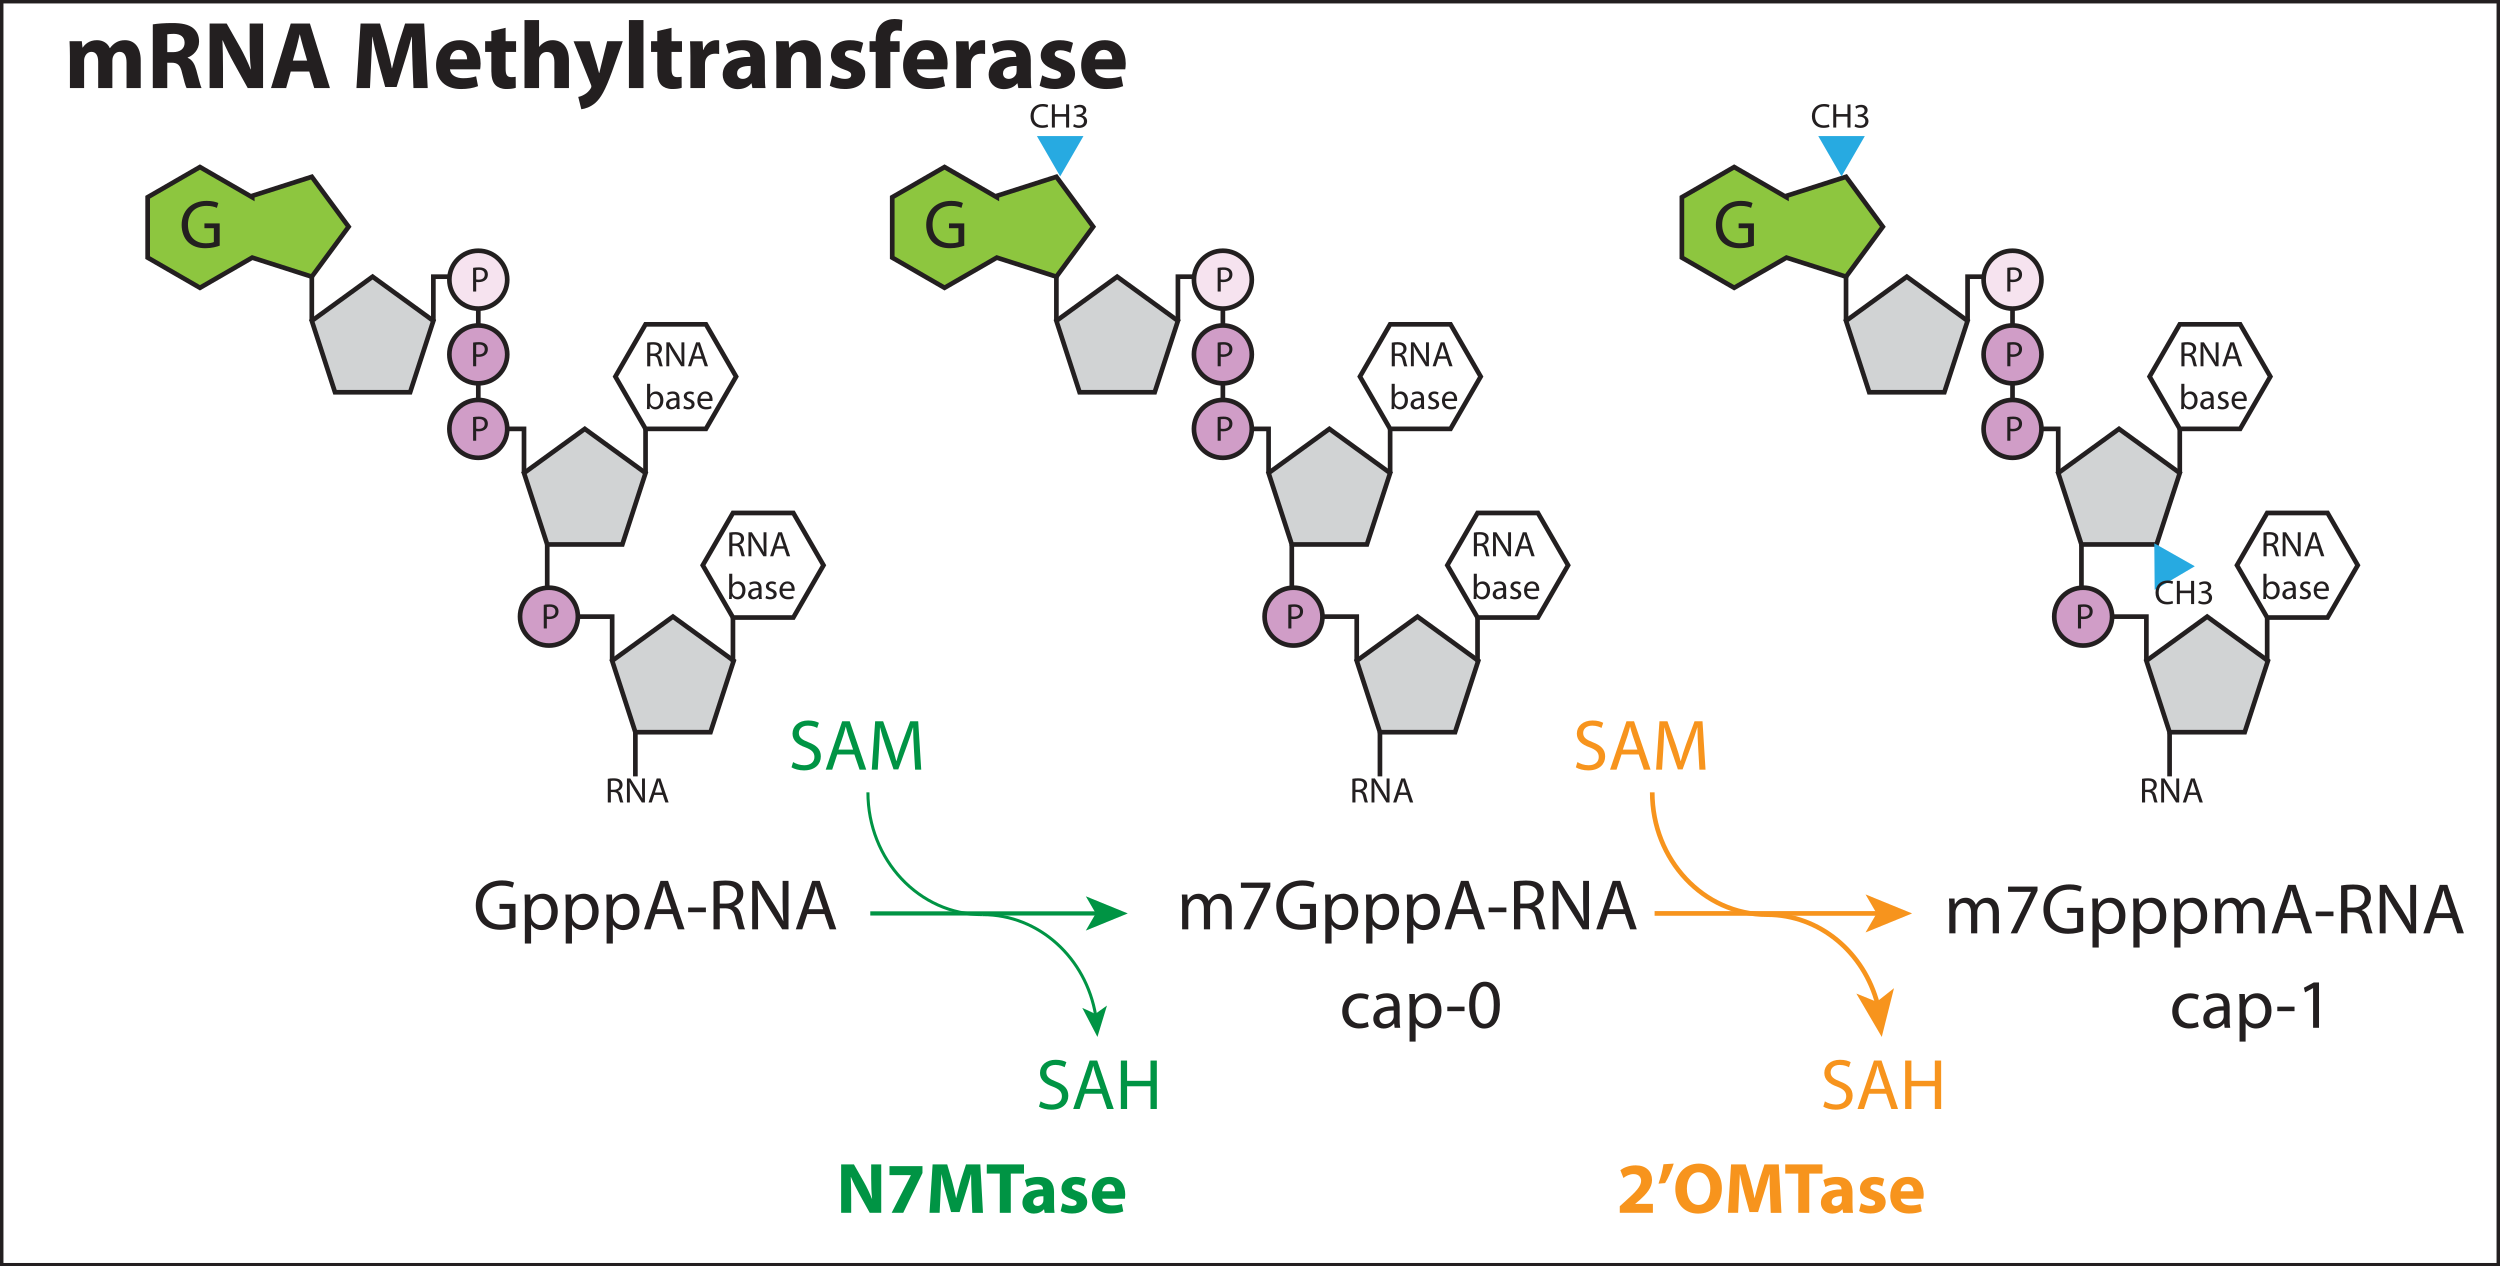<?xml version="1.0" encoding="UTF-8"?>
<svg xmlns="http://www.w3.org/2000/svg" width="151.704mm" height="76.848mm" version="1.1" viewBox="0 0 430.026 217.837">
  <rect x="0" y="0" width="430.026" height="217.837" fill="#333333" stroke="none"/>
  <!-- Generator: Adobe Illustrator 28.7.3, SVG Export Plug-In . SVG Version: 1.2.0 Build 164)  -->
  <g>
    <g id="bkground">
      <rect x=".296" y=".296" width="429.434" height="217.245" fill="#fff" stroke="#231f20" stroke-miterlimit="10" stroke-width=".592"/>
      <g>
        <path d="M12.028,9.663c0-1.005-.033-1.862-.066-2.571h2.109l.115,1.088h.049c.346-.511,1.055-1.269,2.439-1.269,1.039,0,1.862.527,2.208,1.368h.033c.297-.412.659-.741,1.039-.972.445-.264.939-.396,1.532-.396,1.549,0,2.719,1.087,2.719,3.494v4.746h-2.439v-4.384c0-1.17-.379-1.846-1.187-1.846-.577,0-.989.396-1.153.874-.066.181-.099.445-.099.643v4.713h-2.439v-4.516c0-1.021-.362-1.714-1.153-1.714-.643,0-1.022.495-1.17.907-.083.198-.099.428-.099.626v4.697h-2.439v-5.488Z" fill="#231f20"/>
        <path d="M26.282,4.192c.807-.132,2.01-.23,3.345-.23,1.648,0,2.801.247,3.592.873.659.527,1.022,1.302,1.022,2.324,0,1.417-1.005,2.39-1.961,2.736v.049c.775.313,1.203,1.055,1.483,2.077.346,1.252.692,2.702.906,3.131h-2.571c-.181-.313-.445-1.22-.774-2.587-.296-1.384-.774-1.763-1.796-1.78h-.758v4.367h-2.488V4.192ZM28.771,8.971h.989c1.252,0,1.994-.626,1.994-1.599,0-1.021-.692-1.533-1.846-1.549-.609,0-.956.049-1.137.082v3.065Z" fill="#231f20"/>
        <path d="M36.054,15.151V4.043h2.933l2.307,4.071c.659,1.17,1.318,2.554,1.812,3.807h.05c-.165-1.467-.214-2.966-.214-4.631v-3.247h2.307v11.107h-2.637l-2.373-4.285c-.659-1.187-1.384-2.62-1.928-3.922l-.049.017c.066,1.467.099,3.032.099,4.845v3.345h-2.307Z" fill="#231f20"/>
        <path d="M50.011,12.3l-.791,2.851h-2.604l3.395-11.107h3.296l3.444,11.107h-2.703l-.857-2.851h-3.181ZM52.829,10.421l-.692-2.356c-.198-.659-.396-1.483-.561-2.143h-.033c-.165.659-.33,1.5-.511,2.143l-.659,2.356h2.456Z" fill="#231f20"/>
        <path d="M70.955,10.899c-.049-1.334-.099-2.95-.099-4.564h-.05c-.346,1.417-.808,2.999-1.236,4.301l-1.351,4.334h-1.961l-1.187-4.301c-.362-1.302-.742-2.884-1.005-4.334h-.033c-.066,1.5-.115,3.213-.198,4.598l-.198,4.219h-2.324l.709-11.107h3.345l1.087,3.708c.346,1.286.692,2.67.939,3.972h.049c.313-1.285.692-2.752,1.055-3.988l1.187-3.691h3.28l.609,11.107h-2.455l-.165-4.252Z" fill="#231f20"/>
        <path d="M77.397,11.921c.083,1.038,1.104,1.533,2.274,1.533.857,0,1.549-.115,2.225-.33l.33,1.697c-.824.33-1.829.495-2.917.495-2.736,0-4.301-1.582-4.301-4.104,0-2.043,1.269-4.301,4.07-4.301,2.604,0,3.592,2.027,3.592,4.021,0,.429-.049.808-.082.989h-5.191ZM80.348,10.207c0-.61-.264-1.631-1.417-1.631-1.055,0-1.483.956-1.549,1.631h2.966Z" fill="#231f20"/>
        <path d="M86.972,4.785v2.307h1.796v1.846h-1.796v2.917c0,.972.231,1.417.989,1.417.313,0,.561-.033.742-.065l.017,1.895c-.33.132-.923.214-1.632.214-.807,0-1.483-.28-1.878-.692-.461-.478-.692-1.252-.692-2.39v-3.296h-1.071v-1.846h1.071v-1.747l2.455-.561Z" fill="#231f20"/>
        <path d="M90.218,3.451h2.505v4.598h.033c.264-.346.593-.61.989-.824.363-.198.841-.313,1.302-.313,1.599,0,2.818,1.104,2.818,3.527v4.713h-2.505v-4.433c0-1.055-.363-1.78-1.302-1.78-.659,0-1.071.429-1.253.874-.065.165-.082.379-.082.56v4.779h-2.505V3.451Z" fill="#231f20"/>
        <path d="M101.439,7.092l1.204,3.955c.132.478.297,1.071.396,1.5h.049c.116-.429.248-1.039.363-1.5l.988-3.955h2.687l-1.879,5.307c-1.153,3.197-1.928,4.482-2.834,5.29-.874.758-1.797,1.021-2.423,1.104l-.527-2.126c.313-.049.709-.198,1.088-.428.379-.198.791-.594,1.038-1.005.083-.116.132-.248.132-.363,0-.082-.017-.214-.115-.412l-2.95-7.366h2.785Z" fill="#231f20"/>
        <path d="M108.179,3.451h2.505v11.7h-2.505V3.451Z" fill="#231f20"/>
        <path d="M115.512,4.785v2.307h1.796v1.846h-1.796v2.917c0,.972.23,1.417.988,1.417.313,0,.561-.033.742-.065l.017,1.895c-.33.132-.923.214-1.632.214-.808,0-1.483-.28-1.879-.692-.461-.478-.691-1.252-.691-2.39v-3.296h-1.071v-1.846h1.071v-1.747l2.455-.561Z" fill="#231f20"/>
        <path d="M118.758,9.746c0-1.187-.033-1.961-.065-2.653h2.158l.083,1.483h.065c.412-1.17,1.401-1.665,2.176-1.665.23,0,.346,0,.527.033v2.357c-.182-.033-.396-.066-.676-.066-.923,0-1.549.494-1.714,1.269-.033.165-.05.363-.05.561v4.087h-2.505v-5.405Z" fill="#231f20"/>
        <path d="M129.42,15.151l-.148-.808h-.05c-.527.643-1.351.989-2.307.989-1.632,0-2.604-1.187-2.604-2.472,0-2.093,1.878-3.098,4.729-3.082v-.116c0-.428-.23-1.038-1.467-1.038-.824,0-1.697.28-2.225.61l-.462-1.615c.561-.313,1.665-.708,3.132-.708,2.686,0,3.543,1.582,3.543,3.477v2.802c0,.774.032,1.516.115,1.961h-2.258ZM129.124,11.344c-1.318-.017-2.34.296-2.34,1.269,0,.643.429.956.988.956.627,0,1.138-.412,1.303-.923.032-.132.049-.28.049-.429v-.873Z" fill="#231f20"/>
        <path d="M133.54,9.663c0-1.005-.033-1.862-.065-2.571h2.175l.115,1.104h.05c.329-.511,1.153-1.286,2.488-1.286,1.648,0,2.884,1.087,2.884,3.46v4.779h-2.505v-4.466c0-1.038-.362-1.747-1.269-1.747-.692,0-1.104.478-1.27.939-.065.148-.099.396-.099.626v4.647h-2.505v-5.488Z" fill="#231f20"/>
        <path d="M143.179,12.959c.462.28,1.418.61,2.159.61.758,0,1.071-.264,1.071-.676s-.247-.609-1.187-.923c-1.665-.56-2.308-1.467-2.291-2.422,0-1.5,1.285-2.637,3.279-2.637.939,0,1.78.214,2.274.461l-.445,1.73c-.362-.198-1.055-.461-1.746-.461-.61,0-.956.247-.956.659,0,.379.313.577,1.302.923,1.532.527,2.176,1.302,2.191,2.488,0,1.5-1.187,2.604-3.493,2.604-1.055,0-1.994-.231-2.604-.561l.444-1.796Z" fill="#231f20"/>
        <path d="M150.627,15.151v-6.213h-1.055v-1.846h1.055v-.313c0-.972.297-2.043,1.021-2.703.627-.593,1.5-.808,2.225-.808.561,0,.989.066,1.335.165l-.099,1.928c-.214-.065-.478-.115-.808-.115-.824,0-1.17.643-1.17,1.434v.412h1.615v1.846h-1.599v6.213h-2.521Z" fill="#231f20"/>
        <path d="M157.73,11.921c.082,1.038,1.104,1.533,2.274,1.533.856,0,1.549-.115,2.225-.33l.329,1.697c-.823.33-1.829.495-2.916.495-2.736,0-4.302-1.582-4.302-4.104,0-2.043,1.27-4.301,4.07-4.301,2.604,0,3.593,2.027,3.593,4.021,0,.429-.05.808-.082.989h-5.191ZM160.68,10.207c0-.61-.264-1.631-1.418-1.631-1.055,0-1.482.956-1.549,1.631h2.967Z" fill="#231f20"/>
        <path d="M164.502,9.746c0-1.187-.033-1.961-.065-2.653h2.158l.083,1.483h.065c.412-1.17,1.401-1.665,2.176-1.665.23,0,.346,0,.527.033v2.357c-.182-.033-.396-.066-.676-.066-.923,0-1.549.494-1.714,1.269-.033.165-.05.363-.05.561v4.087h-2.505v-5.405Z" fill="#231f20"/>
        <path d="M175.165,15.151l-.148-.808h-.05c-.527.643-1.351.989-2.307.989-1.632,0-2.604-1.187-2.604-2.472,0-2.093,1.878-3.098,4.729-3.082v-.116c0-.428-.23-1.038-1.467-1.038-.824,0-1.697.28-2.225.61l-.462-1.615c.561-.313,1.665-.708,3.132-.708,2.686,0,3.543,1.582,3.543,3.477v2.802c0,.774.032,1.516.115,1.961h-2.258ZM174.868,11.344c-1.318-.017-2.34.296-2.34,1.269,0,.643.429.956.988.956.627,0,1.138-.412,1.303-.923.032-.132.049-.28.049-.429v-.873Z" fill="#231f20"/>
        <path d="M179.267,12.959c.462.28,1.418.61,2.159.61.758,0,1.071-.264,1.071-.676s-.247-.609-1.187-.923c-1.665-.56-2.308-1.467-2.291-2.422,0-1.5,1.285-2.637,3.279-2.637.939,0,1.78.214,2.274.461l-.445,1.73c-.362-.198-1.055-.461-1.746-.461-.61,0-.956.247-.956.659,0,.379.313.577,1.302.923,1.532.527,2.176,1.302,2.191,2.488,0,1.5-1.187,2.604-3.493,2.604-1.055,0-1.994-.231-2.604-.561l.444-1.796Z" fill="#231f20"/>
        <path d="M188.364,11.921c.082,1.038,1.104,1.533,2.273,1.533.857,0,1.55-.115,2.225-.33l.33,1.697c-.824.33-1.829.495-2.917.495-2.735,0-4.301-1.582-4.301-4.104,0-2.043,1.269-4.301,4.07-4.301,2.604,0,3.593,2.027,3.593,4.021,0,.429-.05.808-.083.989h-5.19ZM191.313,10.207c0-.61-.264-1.631-1.417-1.631-1.055,0-1.483.956-1.549,1.631h2.966Z" fill="#231f20"/>
      </g>
    </g>
    <g id="Layer_1">
      <g>
        <path d="M88.671,159.481c-.482.173-1.434.457-2.559.457-1.26,0-2.299-.321-3.114-1.1-.717-.692-1.162-1.804-1.162-3.102.013-2.484,1.718-4.301,4.511-4.301.964,0,1.718.21,2.077.383l-.26.877c-.445-.198-1.001-.358-1.841-.358-2.027,0-3.35,1.261-3.35,3.35,0,2.113,1.273,3.362,3.213,3.362.705,0,1.187-.099,1.434-.223v-2.484h-1.693v-.865h2.744v4.005Z" fill="#231f20"/>
        <path d="M90.277,155.822c0-.766-.025-1.384-.049-1.953h.976l.049,1.026h.025c.445-.729,1.149-1.162,2.126-1.162,1.446,0,2.534,1.224,2.534,3.041,0,2.151-1.31,3.213-2.719,3.213-.791,0-1.483-.346-1.841-.939h-.025v3.25h-1.075v-6.477ZM91.353,157.416c0,.161.025.309.049.445.198.754.853,1.273,1.632,1.273,1.149,0,1.816-.939,1.816-2.312,0-1.199-.63-2.225-1.78-2.225-.741,0-1.434.532-1.644,1.347-.037.136-.074.297-.074.445v1.026Z" fill="#231f20"/>
        <path d="M97.309,155.822c0-.766-.025-1.384-.049-1.953h.976l.05,1.026h.024c.445-.729,1.149-1.162,2.126-1.162,1.446,0,2.533,1.224,2.533,3.041,0,2.151-1.31,3.213-2.719,3.213-.791,0-1.483-.346-1.841-.939h-.025v3.25h-1.075v-6.477ZM98.384,157.416c0,.161.025.309.049.445.198.754.853,1.273,1.631,1.273,1.15,0,1.817-.939,1.817-2.312,0-1.199-.631-2.225-1.78-2.225-.741,0-1.434.532-1.644,1.347-.037.136-.074.297-.074.445v1.026Z" fill="#231f20"/>
        <path d="M104.341,155.822c0-.766-.024-1.384-.05-1.953h.977l.05,1.026h.024c.445-.729,1.149-1.162,2.126-1.162,1.446,0,2.533,1.224,2.533,3.041,0,2.151-1.31,3.213-2.719,3.213-.791,0-1.483-.346-1.842-.939h-.024v3.25h-1.075v-6.477ZM105.417,157.416c0,.161.024.309.05.445.197.754.853,1.273,1.631,1.273,1.149,0,1.817-.939,1.817-2.312,0-1.199-.631-2.225-1.78-2.225-.741,0-1.434.532-1.644,1.347-.037.136-.074.297-.074.445v1.026Z" fill="#231f20"/>
        <path d="M112.757,157.231l-.865,2.62h-1.112l2.831-8.331h1.298l2.843,8.331h-1.15l-.89-2.62h-2.954ZM115.489,156.391l-.815-2.397c-.186-.544-.309-1.038-.433-1.521h-.024c-.124.495-.26,1.001-.42,1.508l-.816,2.41h2.509Z" fill="#231f20"/>
        <path d="M121.421,156.106v.804h-3.053v-.804h3.053Z" fill="#231f20"/>
        <path d="M122.731,151.632c.544-.111,1.322-.173,2.063-.173,1.15,0,1.892.21,2.41.68.421.371.655.939.655,1.582,0,1.1-.692,1.829-1.569,2.126v.037c.643.222,1.025.815,1.224,1.681.271,1.162.47,1.965.643,2.287h-1.112c-.136-.235-.321-.952-.557-1.99-.247-1.149-.691-1.582-1.668-1.619h-1.014v3.609h-1.075v-8.219ZM123.806,155.427h1.1c1.149,0,1.879-.63,1.879-1.582,0-1.075-.778-1.545-1.916-1.557-.519,0-.89.049-1.062.099v3.041Z" fill="#231f20"/>
        <path d="M129.38,159.852v-8.331h1.174l2.67,4.215c.618.977,1.1,1.854,1.495,2.707l.025-.012c-.1-1.112-.124-2.126-.124-3.423v-3.486h1.014v8.331h-1.088l-2.645-4.227c-.581-.927-1.138-1.878-1.558-2.781l-.037.012c.062,1.051.087,2.052.087,3.436v3.56h-1.014Z" fill="#231f20"/>
        <path d="M138.859,157.231l-.865,2.62h-1.112l2.831-8.331h1.298l2.843,8.331h-1.15l-.89-2.62h-2.954ZM141.59,156.391l-.815-2.397c-.186-.544-.309-1.038-.433-1.521h-.024c-.124.495-.26,1.001-.42,1.508l-.816,2.41h2.509Z" fill="#231f20"/>
      </g>
      <g>
        <path d="M203.337,155.489c0-.618-.013-1.125-.05-1.619h.952l.049.964h.037c.334-.568.891-1.1,1.879-1.1.815,0,1.434.495,1.693,1.199h.024c.186-.334.421-.593.668-.779.358-.272.754-.42,1.322-.42.791,0,1.965.519,1.965,2.596v3.522h-1.062v-3.387c0-1.149-.42-1.841-1.298-1.841-.618,0-1.1.457-1.285.989-.05.148-.087.346-.087.544v3.695h-1.062v-3.584c0-.952-.421-1.644-1.249-1.644-.68,0-1.174.544-1.347,1.087-.062.161-.087.346-.087.532v3.609h-1.062v-4.363Z" fill="#231f20"/>
        <path d="M218.514,151.818v.717l-3.497,7.317h-1.125l3.485-7.107v-.024h-3.931v-.902h5.067Z" fill="#231f20"/>
        <path d="M226.363,159.481c-.482.173-1.435.457-2.559.457-1.261,0-2.299-.321-3.115-1.1-.717-.692-1.161-1.804-1.161-3.102.012-2.484,1.718-4.301,4.511-4.301.964,0,1.718.21,2.076.383l-.259.877c-.445-.198-1.002-.358-1.842-.358-2.027,0-3.35,1.261-3.35,3.35,0,2.113,1.273,3.362,3.214,3.362.704,0,1.187-.099,1.434-.223v-2.484h-1.693v-.865h2.744v4.005Z" fill="#231f20"/>
        <path d="M227.968,155.822c0-.766-.024-1.384-.05-1.953h.977l.05,1.026h.024c.445-.729,1.149-1.162,2.126-1.162,1.446,0,2.533,1.224,2.533,3.041,0,2.151-1.31,3.213-2.719,3.213-.791,0-1.483-.346-1.842-.939h-.024v3.25h-1.075v-6.477ZM229.043,157.416c0,.161.024.309.05.445.197.754.853,1.273,1.631,1.273,1.149,0,1.817-.939,1.817-2.312,0-1.199-.631-2.225-1.78-2.225-.741,0-1.434.532-1.644,1.347-.037.136-.074.297-.074.445v1.026Z" fill="#231f20"/>
        <path d="M235.001,155.822c0-.766-.024-1.384-.05-1.953h.977l.05,1.026h.024c.445-.729,1.149-1.162,2.126-1.162,1.446,0,2.533,1.224,2.533,3.041,0,2.151-1.31,3.213-2.719,3.213-.791,0-1.483-.346-1.842-.939h-.024v3.25h-1.075v-6.477ZM236.076,157.416c0,.161.024.309.05.445.197.754.853,1.273,1.631,1.273,1.149,0,1.817-.939,1.817-2.312,0-1.199-.631-2.225-1.78-2.225-.741,0-1.434.532-1.644,1.347-.037.136-.074.297-.074.445v1.026Z" fill="#231f20"/>
        <path d="M242.033,155.822c0-.766-.024-1.384-.05-1.953h.977l.05,1.026h.024c.445-.729,1.149-1.162,2.126-1.162,1.446,0,2.533,1.224,2.533,3.041,0,2.151-1.31,3.213-2.719,3.213-.791,0-1.483-.346-1.842-.939h-.024v3.25h-1.075v-6.477ZM243.108,157.416c0,.161.024.309.05.445.197.754.853,1.273,1.631,1.273,1.149,0,1.817-.939,1.817-2.312,0-1.199-.631-2.225-1.78-2.225-.741,0-1.434.532-1.644,1.347-.037.136-.074.297-.074.445v1.026Z" fill="#231f20"/>
        <path d="M250.449,157.231l-.865,2.62h-1.112l2.831-8.331h1.298l2.843,8.331h-1.15l-.89-2.62h-2.954ZM253.18,156.391l-.815-2.397c-.186-.544-.309-1.038-.433-1.521h-.024c-.124.495-.26,1.001-.42,1.508l-.816,2.41h2.509Z" fill="#231f20"/>
        <path d="M259.113,156.106v.804h-3.053v-.804h3.053Z" fill="#231f20"/>
        <path d="M260.422,151.632c.544-.111,1.322-.173,2.063-.173,1.15,0,1.892.21,2.41.68.421.371.655.939.655,1.582,0,1.1-.692,1.829-1.569,2.126v.037c.643.222,1.025.815,1.224,1.681.271,1.162.47,1.965.643,2.287h-1.112c-.136-.235-.321-.952-.557-1.99-.247-1.149-.691-1.582-1.668-1.619h-1.014v3.609h-1.075v-8.219ZM261.498,155.427h1.1c1.149,0,1.879-.63,1.879-1.582,0-1.075-.778-1.545-1.916-1.557-.519,0-.89.049-1.062.099v3.041Z" fill="#231f20"/>
        <path d="M267.072,159.852v-8.331h1.174l2.67,4.215c.618.977,1.1,1.854,1.495,2.707l.025-.012c-.1-1.112-.124-2.126-.124-3.423v-3.486h1.014v8.331h-1.088l-2.645-4.227c-.581-.927-1.138-1.878-1.558-2.781l-.037.012c.062,1.051.087,2.052.087,3.436v3.56h-1.014Z" fill="#231f20"/>
        <path d="M276.55,157.231l-.865,2.62h-1.112l2.831-8.331h1.298l2.843,8.331h-1.15l-.89-2.62h-2.954ZM279.282,156.391l-.815-2.397c-.186-.544-.309-1.038-.433-1.521h-.024c-.124.495-.26,1.001-.42,1.508l-.816,2.41h2.509Z" fill="#231f20"/>
      </g>
      <g>
        <path d="M335.299,156.176c0-.618-.013-1.125-.05-1.619h.952l.049.964h.037c.334-.568.891-1.1,1.879-1.1.815,0,1.434.495,1.693,1.199h.024c.186-.334.421-.593.668-.779.358-.272.754-.42,1.322-.42.791,0,1.965.519,1.965,2.596v3.522h-1.062v-3.387c0-1.149-.42-1.841-1.298-1.841-.618,0-1.1.457-1.285.989-.05.148-.087.346-.087.544v3.695h-1.062v-3.584c0-.952-.421-1.644-1.249-1.644-.68,0-1.174.544-1.347,1.087-.062.161-.087.346-.087.532v3.609h-1.062v-4.363Z" fill="#231f20"/>
        <path d="M350.476,152.505v.717l-3.497,7.317h-1.125l3.485-7.107v-.024h-3.931v-.902h5.067Z" fill="#231f20"/>
        <path d="M358.325,160.168c-.482.173-1.435.457-2.559.457-1.261,0-2.299-.321-3.115-1.1-.717-.692-1.161-1.804-1.161-3.102.012-2.484,1.718-4.301,4.511-4.301.964,0,1.718.21,2.076.383l-.259.877c-.445-.198-1.002-.358-1.842-.358-2.027,0-3.35,1.261-3.35,3.35,0,2.113,1.273,3.362,3.214,3.362.704,0,1.187-.099,1.434-.223v-2.484h-1.693v-.865h2.744v4.005Z" fill="#231f20"/>
        <path d="M359.93,156.509c0-.766-.024-1.384-.05-1.953h.977l.05,1.026h.024c.445-.729,1.149-1.162,2.126-1.162,1.446,0,2.533,1.224,2.533,3.041,0,2.151-1.31,3.213-2.719,3.213-.791,0-1.483-.346-1.842-.939h-.024v3.25h-1.075v-6.477ZM361.005,158.103c0,.161.024.309.05.445.197.754.853,1.273,1.631,1.273,1.149,0,1.817-.939,1.817-2.312,0-1.199-.631-2.225-1.78-2.225-.741,0-1.434.532-1.644,1.347-.037.136-.074.297-.074.445v1.025Z" fill="#231f20"/>
        <path d="M366.962,156.509c0-.766-.024-1.384-.05-1.953h.977l.05,1.026h.024c.445-.729,1.149-1.162,2.126-1.162,1.446,0,2.533,1.224,2.533,3.041,0,2.151-1.31,3.213-2.719,3.213-.791,0-1.483-.346-1.842-.939h-.024v3.25h-1.075v-6.477ZM368.038,158.103c0,.161.024.309.05.445.197.754.853,1.273,1.631,1.273,1.149,0,1.817-.939,1.817-2.312,0-1.199-.631-2.225-1.78-2.225-.741,0-1.434.532-1.644,1.347-.037.136-.074.297-.074.445v1.025Z" fill="#231f20"/>
        <path d="M373.995,156.509c0-.766-.024-1.384-.05-1.953h.977l.05,1.026h.024c.445-.729,1.149-1.162,2.126-1.162,1.446,0,2.533,1.224,2.533,3.041,0,2.151-1.31,3.213-2.719,3.213-.791,0-1.483-.346-1.842-.939h-.024v3.25h-1.075v-6.477ZM375.07,158.103c0,.161.024.309.05.445.197.754.853,1.273,1.631,1.273,1.149,0,1.817-.939,1.817-2.312,0-1.199-.631-2.225-1.78-2.225-.741,0-1.434.532-1.644,1.347-.037.136-.074.297-.074.445v1.025Z" fill="#231f20"/>
        <path d="M381.027,156.176c0-.618-.013-1.125-.05-1.619h.952l.049.964h.037c.334-.568.891-1.1,1.879-1.1.815,0,1.434.495,1.693,1.199h.024c.186-.334.421-.593.668-.779.358-.272.754-.42,1.322-.42.791,0,1.965.519,1.965,2.596v3.522h-1.062v-3.387c0-1.149-.42-1.841-1.298-1.841-.618,0-1.1.457-1.285.989-.05.148-.087.346-.087.544v3.695h-1.062v-3.584c0-.952-.421-1.644-1.249-1.644-.68,0-1.174.544-1.347,1.087-.062.161-.087.346-.087.532v3.609h-1.062v-4.363Z" fill="#231f20"/>
        <path d="M392.717,157.918l-.865,2.62h-1.112l2.831-8.331h1.298l2.843,8.331h-1.149l-.891-2.62h-2.954ZM395.449,157.078l-.815-2.398c-.186-.544-.309-1.038-.433-1.521h-.024c-.124.495-.26,1.001-.42,1.508l-.816,2.41h2.509Z" fill="#231f20"/>
        <path d="M401.382,156.793v.804h-3.053v-.804h3.053Z" fill="#231f20"/>
        <path d="M402.692,152.319c.544-.111,1.322-.173,2.063-.173,1.15,0,1.892.21,2.41.68.421.371.655.939.655,1.582,0,1.1-.692,1.829-1.569,2.126v.037c.643.222,1.025.815,1.224,1.681.271,1.162.47,1.965.643,2.287h-1.112c-.136-.235-.321-.952-.557-1.99-.247-1.149-.691-1.582-1.668-1.619h-1.014v3.609h-1.075v-8.219ZM403.767,156.114h1.1c1.149,0,1.879-.63,1.879-1.582,0-1.075-.778-1.545-1.916-1.557-.519,0-.89.049-1.062.099v3.041Z" fill="#231f20"/>
        <path d="M409.34,160.539v-8.331h1.174l2.67,4.215c.618.977,1.1,1.854,1.495,2.707l.025-.012c-.1-1.112-.124-2.126-.124-3.424v-3.485h1.014v8.331h-1.088l-2.645-4.227c-.581-.927-1.138-1.878-1.558-2.781l-.037.012c.062,1.051.087,2.052.087,3.436v3.56h-1.014Z" fill="#231f20"/>
        <path d="M418.819,157.918l-.865,2.62h-1.112l2.831-8.331h1.298l2.843,8.331h-1.149l-.891-2.62h-2.954ZM421.55,157.078l-.815-2.398c-.186-.544-.309-1.038-.433-1.521h-.024c-.124.495-.26,1.001-.42,1.508l-.816,2.41h2.509Z" fill="#231f20"/>
      </g>
      <g>
        <line x1="149.698" y1="157.12" x2="188.867" y2="157.12" fill="none" stroke="#009444" stroke-miterlimit="10" stroke-width=".725"/>
        <polygon points="193.99 157.12 186.772 160.07 188.485 157.12 186.772 154.172 193.99 157.12" fill="#009444"/>
      </g>
      <g>
        <path d="M169.031,157.329c-10.901,0-19.739-9.42-19.739-21.038" fill="none" stroke="#009444" stroke-miterlimit="10" stroke-width=".525"/>
        <g>
          <path d="M188.466,174.668c-1.64-9.855-9.717-17.339-19.435-17.339" fill="none" stroke="#009444" stroke-miterlimit="10" stroke-width=".525"/>
          <polygon points="188.77 178.367 190.41 172.969 188.4 174.401 186.161 173.365 188.77 178.367" fill="#009444"/>
        </g>
      </g>
      <g>
        <path d="M136.42,131.086c.482.296,1.187.544,1.928.544,1.101,0,1.743-.581,1.743-1.421,0-.779-.445-1.224-1.569-1.656-1.36-.482-2.2-1.187-2.2-2.361,0-1.298,1.075-2.262,2.694-2.262.853,0,1.471.198,1.842.408l-.297.877c-.272-.148-.828-.396-1.582-.396-1.138,0-1.569.68-1.569,1.249,0,.779.506,1.162,1.655,1.607,1.409.543,2.126,1.224,2.126,2.447,0,1.285-.951,2.397-2.917,2.397-.803,0-1.681-.235-2.125-.531l.271-.902Z" fill="#009444"/>
        <path d="M144.008,129.776l-.865,2.62h-1.112l2.831-8.331h1.298l2.843,8.331h-1.149l-.891-2.62h-2.954ZM146.74,128.936l-.815-2.398c-.186-.544-.309-1.038-.433-1.521h-.024c-.124.495-.26,1.001-.42,1.508l-.816,2.41h2.509Z" fill="#009444"/>
        <path d="M157.197,128.737c-.062-1.162-.137-2.558-.124-3.596h-.037c-.284.976-.63,2.014-1.051,3.164l-1.471,4.042h-.815l-1.348-3.968c-.396-1.174-.729-2.249-.964-3.238h-.024c-.024,1.038-.087,2.435-.161,3.683l-.222,3.572h-1.026l.581-8.331h1.372l1.421,4.029c.347,1.026.631,1.94.841,2.806h.037c.21-.84.507-1.755.877-2.806l1.483-4.029h1.372l.52,8.331h-1.051l-.21-3.659Z" fill="#009444"/>
      </g>
      <g>
        <path d="M178.989,189.448c.482.296,1.187.544,1.928.544,1.101,0,1.743-.581,1.743-1.421,0-.779-.445-1.224-1.569-1.656-1.36-.482-2.2-1.187-2.2-2.361,0-1.298,1.075-2.262,2.694-2.262.853,0,1.471.198,1.842.408l-.297.877c-.272-.148-.828-.396-1.582-.396-1.138,0-1.569.68-1.569,1.249,0,.779.506,1.162,1.655,1.607,1.409.543,2.126,1.224,2.126,2.447,0,1.286-.951,2.398-2.917,2.398-.803,0-1.681-.235-2.125-.531l.271-.902Z" fill="#009444"/>
        <path d="M186.577,188.138l-.865,2.62h-1.112l2.831-8.331h1.298l2.843,8.331h-1.149l-.891-2.62h-2.954ZM189.308,187.297l-.815-2.397c-.186-.544-.309-1.038-.433-1.521h-.024c-.124.495-.26,1.001-.42,1.508l-.816,2.41h2.509Z" fill="#009444"/>
        <path d="M193.869,182.427v3.486h4.029v-3.486h1.088v8.331h-1.088v-3.906h-4.029v3.906h-1.075v-8.331h1.075Z" fill="#009444"/>
      </g>
      <g>
        <line x1="284.608" y1="157.12" x2="323.217" y2="157.12" fill="none" stroke="#f7941d" stroke-miterlimit="10" stroke-width=".805"/>
        <polygon points="328.9 157.12 320.893 160.392 322.793 157.12 320.893 153.849 328.9 157.12" fill="#f7941d"/>
      </g>
      <g>
        <path d="M303.943,157.329c-10.903,0-19.739-9.42-19.739-21.038" fill="none" stroke="#f7941d" stroke-miterlimit="10" stroke-width=".805"/>
        <g>
          <path d="M322.964,172.726c-2.314-8.879-9.954-15.397-19.021-15.397" fill="none" stroke="#f7941d" stroke-miterlimit="10" stroke-width=".805"/>
          <polygon points="323.682 178.367 325.788 169.977 322.818 172.321 319.311 170.903 323.682 178.367" fill="#f7941d"/>
        </g>
      </g>
      <g>
        <path d="M271.332,131.086c.482.296,1.187.544,1.928.544,1.101,0,1.743-.581,1.743-1.421,0-.779-.445-1.224-1.569-1.656-1.36-.482-2.2-1.187-2.2-2.361,0-1.298,1.075-2.262,2.694-2.262.853,0,1.471.198,1.842.408l-.297.877c-.272-.148-.828-.396-1.582-.396-1.138,0-1.57.68-1.57,1.249,0,.779.507,1.162,1.656,1.607,1.409.543,2.126,1.224,2.126,2.447,0,1.285-.951,2.397-2.917,2.397-.803,0-1.681-.235-2.125-.531l.271-.902Z" fill="#f7941d"/>
        <path d="M278.919,129.776l-.865,2.62h-1.112l2.831-8.331h1.298l2.843,8.331h-1.15l-.89-2.62h-2.954ZM281.651,128.936l-.815-2.398c-.186-.544-.309-1.038-.433-1.521h-.024c-.124.495-.26,1.001-.42,1.508l-.816,2.41h2.509Z" fill="#f7941d"/>
        <path d="M292.108,128.737c-.062-1.162-.137-2.558-.124-3.596h-.037c-.284.976-.63,2.014-1.051,3.164l-1.471,4.042h-.815l-1.348-3.968c-.396-1.174-.729-2.249-.964-3.238h-.024c-.024,1.038-.087,2.435-.161,3.683l-.222,3.572h-1.026l.581-8.331h1.372l1.421,4.029c.347,1.026.631,1.94.841,2.806h.037c.21-.84.507-1.755.877-2.806l1.483-4.029h1.372l.52,8.331h-1.051l-.21-3.659Z" fill="#f7941d"/>
      </g>
      <g>
        <path d="M313.9,189.448c.482.296,1.187.544,1.928.544,1.101,0,1.743-.581,1.743-1.421,0-.779-.445-1.224-1.569-1.656-1.36-.482-2.2-1.187-2.2-2.361,0-1.298,1.075-2.262,2.694-2.262.853,0,1.471.198,1.842.408l-.297.877c-.272-.148-.828-.396-1.582-.396-1.138,0-1.57.68-1.57,1.249,0,.779.507,1.162,1.656,1.607,1.409.543,2.126,1.224,2.126,2.447,0,1.286-.951,2.398-2.917,2.398-.803,0-1.681-.235-2.125-.531l.271-.902Z" fill="#f7941d"/>
        <path d="M321.488,188.138l-.865,2.62h-1.112l2.831-8.331h1.298l2.843,8.331h-1.15l-.89-2.62h-2.954ZM324.219,187.297l-.815-2.397c-.186-.544-.309-1.038-.433-1.521h-.024c-.124.495-.26,1.001-.42,1.508l-.816,2.41h2.509Z" fill="#f7941d"/>
        <path d="M328.78,182.427v3.486h4.029v-3.486h1.088v8.331h-1.088v-3.906h-4.029v3.906h-1.075v-8.331h1.075Z" fill="#f7941d"/>
      </g>
      <g>
        <path d="M278.619,208.619v-1.137l1.038-.939c1.755-1.569,2.607-2.472,2.632-3.411,0-.655-.396-1.174-1.322-1.174-.691,0-1.298.346-1.718.667l-.531-1.347c.605-.457,1.545-.828,2.633-.828,1.816,0,2.817,1.063,2.817,2.521,0,1.347-.977,2.422-2.138,3.461l-.742.618v.025h3.028v1.545h-5.697Z" fill="#f7941d"/>
        <path d="M287.9,200.152c-.383,1.211-.927,2.422-1.483,3.35l-1.137.099c.371-1.05.692-2.25.853-3.337l1.768-.111Z" fill="#f7941d"/>
        <path d="M296.18,204.367c0,2.731-1.656,4.387-4.091,4.387-2.472,0-3.918-1.866-3.918-4.239,0-2.497,1.595-4.363,4.054-4.363,2.559,0,3.955,1.916,3.955,4.215ZM290.162,204.478c0,1.632.766,2.781,2.026,2.781,1.273,0,2.003-1.211,2.003-2.831,0-1.496-.717-2.781-2.015-2.781-1.273,0-2.015,1.211-2.015,2.83Z" fill="#f7941d"/>
        <path d="M304.46,205.43c-.037-1.001-.074-2.212-.074-3.423h-.037c-.259,1.063-.605,2.25-.927,3.226l-1.014,3.251h-1.471l-.89-3.226c-.271-.977-.556-2.163-.754-3.25h-.024c-.05,1.125-.087,2.41-.148,3.448l-.148,3.164h-1.743l.532-8.331h2.509l.815,2.781c.26.964.52,2.002.705,2.979h.037c.234-.964.519-2.064.791-2.991l.89-2.769h2.459l.458,8.331h-1.842l-.124-3.189Z" fill="#f7941d"/>
        <path d="M309.318,201.87h-2.237v-1.582h6.402v1.582h-2.274v6.749h-1.891v-6.749Z" fill="#f7941d"/>
        <path d="M317.042,208.619l-.11-.605h-.037c-.396.482-1.014.741-1.73.741-1.224,0-1.953-.89-1.953-1.854,0-1.57,1.409-2.324,3.547-2.312v-.086c0-.321-.173-.779-1.1-.779-.618,0-1.273.21-1.669.458l-.346-1.211c.42-.235,1.248-.531,2.349-.531,2.015,0,2.657,1.187,2.657,2.608v2.101c0,.581.024,1.137.086,1.471h-1.693ZM316.82,205.764c-.989-.013-1.756.222-1.756.952,0,.482.322.717.742.717.47,0,.853-.309.977-.692.024-.099.037-.21.037-.322v-.655Z" fill="#f7941d"/>
        <path d="M320.119,206.975c.347.21,1.063.458,1.619.458.569,0,.804-.198.804-.507s-.186-.457-.89-.692c-1.249-.42-1.73-1.1-1.718-1.817,0-1.125.964-1.978,2.459-1.978.705,0,1.335.161,1.706.346l-.334,1.297c-.271-.148-.791-.346-1.311-.346-.457,0-.717.185-.717.494,0,.284.235.433.977.692,1.149.396,1.632.976,1.644,1.866,0,1.125-.89,1.953-2.62,1.953-.791,0-1.495-.173-1.952-.42l.333-1.348Z" fill="#f7941d"/>
        <path d="M326.942,206.196c.062.778.828,1.149,1.705,1.149.644,0,1.162-.086,1.669-.247l.247,1.273c-.618.247-1.372.371-2.188.371-2.052,0-3.226-1.187-3.226-3.078,0-1.532.951-3.226,3.053-3.226,1.952,0,2.694,1.52,2.694,3.016,0,.321-.037.605-.062.742h-3.894ZM329.154,204.911c0-.457-.197-1.224-1.062-1.224-.791,0-1.112.717-1.162,1.224h2.225Z" fill="#f7941d"/>
      </g>
      <g>
        <path d="M144.684,208.619v-8.331h2.2l1.73,3.053c.494.877.988,1.916,1.359,2.855h.037c-.123-1.1-.16-2.225-.16-3.473v-2.435h1.73v8.331h-1.979l-1.779-3.213c-.494-.89-1.038-1.965-1.446-2.942l-.037.013c.05,1.1.074,2.274.074,3.634v2.509h-1.73Z" fill="#009444"/>
        <path d="M158.674,200.585v1.187l-3.312,6.847h-1.99l3.312-6.464v-.025h-3.684v-1.545h5.673Z" fill="#009444"/>
        <path d="M167.116,205.43c-.037-1.001-.074-2.212-.074-3.423h-.037c-.259,1.063-.605,2.25-.927,3.226l-1.014,3.251h-1.471l-.89-3.226c-.271-.977-.556-2.163-.754-3.25h-.024c-.05,1.125-.087,2.41-.148,3.448l-.148,3.164h-1.743l.532-8.331h2.509l.815,2.781c.26.964.52,2.002.705,2.979h.037c.234-.964.519-2.064.791-2.991l.89-2.769h2.459l.458,8.331h-1.842l-.124-3.189Z" fill="#009444"/>
        <path d="M171.973,201.87h-2.237v-1.582h6.402v1.582h-2.274v6.749h-1.891v-6.749Z" fill="#009444"/>
        <path d="M179.697,208.619l-.11-.605h-.037c-.396.482-1.014.741-1.73.741-1.224,0-1.953-.89-1.953-1.854,0-1.57,1.409-2.324,3.547-2.312v-.086c0-.321-.173-.779-1.1-.779-.618,0-1.273.21-1.669.458l-.346-1.211c.42-.235,1.248-.531,2.349-.531,2.015,0,2.657,1.187,2.657,2.608v2.101c0,.581.024,1.137.086,1.471h-1.693ZM179.475,205.764c-.989-.013-1.756.222-1.756.952,0,.482.322.717.742.717.47,0,.853-.309.977-.692.024-.099.037-.21.037-.322v-.655Z" fill="#009444"/>
        <path d="M182.774,206.975c.347.21,1.063.458,1.619.458.569,0,.804-.198.804-.507s-.186-.457-.89-.692c-1.249-.42-1.73-1.1-1.718-1.817,0-1.125.964-1.978,2.459-1.978.705,0,1.335.161,1.706.346l-.334,1.297c-.271-.148-.791-.346-1.311-.346-.457,0-.717.185-.717.494,0,.284.235.433.977.692,1.149.396,1.632.976,1.644,1.866,0,1.125-.89,1.953-2.62,1.953-.791,0-1.495-.173-1.952-.42l.333-1.348Z" fill="#009444"/>
        <path d="M189.596,206.196c.062.778.828,1.149,1.705,1.149.644,0,1.162-.086,1.669-.247l.247,1.273c-.618.247-1.372.371-2.188.371-2.052,0-3.226-1.187-3.226-3.078,0-1.532.951-3.226,3.053-3.226,1.952,0,2.694,1.52,2.694,3.016,0,.321-.037.605-.062.742h-3.894ZM191.808,204.911c0-.457-.197-1.224-1.062-1.224-.791,0-1.112.717-1.162,1.224h2.225Z" fill="#009444"/>
      </g>
    </g>
    <g id="_x3C_Layer_x3E_">
      <polygon points="70.547 67.477 74.541 55.188 64.086 47.593 53.634 55.188 57.626 67.477 70.547 67.477" fill="#d1d3d4" stroke="#231f20" stroke-miterlimit="10" stroke-width=".805"/>
      <polygon points="53.634 30.409 43.386 33.691 43.386 33.926 34.392 28.733 25.398 33.926 25.398 44.311 34.392 49.503 43.386 44.311 53.634 47.593 59.966 39.001 53.634 30.409" fill="#8dc63f" stroke="#231f20" stroke-miterlimit="10" stroke-width=".805"/>
      <line x1="53.634" y1="55.188" x2="53.634" y2="47.593" fill="none" stroke="#231f20" stroke-miterlimit="10" stroke-width=".805"/>
      <polyline points="74.541 55.188 74.541 47.593 80.435 47.593" fill="none" stroke="#231f20" stroke-miterlimit="10" stroke-width=".805"/>
      <polygon points="109.29 125.95 105.297 113.661 115.751 106.066 126.204 113.661 122.211 125.95 109.29 125.95" fill="#d1d3d4" stroke="#231f20" stroke-miterlimit="10" stroke-width=".805"/>
      <polygon points="94.127 93.656 90.134 81.367 100.587 73.772 111.041 81.367 107.048 93.656 94.127 93.656" fill="#d1d3d4" stroke="#231f20" stroke-miterlimit="10" stroke-width=".805"/>
      <path d="M99.402,106.066c0,2.749-2.229,4.977-4.977,4.977s-4.977-2.229-4.977-4.977,2.229-4.977,4.977-4.977,4.977,2.229,4.977,4.977Z" fill="#d09dc7" stroke="#231f20" stroke-miterlimit="10" stroke-width=".805"/>
      <polygon points="111.041 73.772 105.849 64.778 111.041 55.785 121.426 55.785 126.619 64.778 121.426 73.772 111.041 73.772" fill="none" stroke="#231f20" stroke-miterlimit="10" stroke-width=".805"/>
      <polygon points="126.075 106.223 120.883 97.23 126.075 88.236 136.461 88.236 141.653 97.23 136.461 106.223 126.075 106.223" fill="none" stroke="#231f20" stroke-miterlimit="10" stroke-width=".805"/>
      <polyline points="105.297 113.661 105.297 106.066 99.402 106.066" fill="none" stroke="#231f20" stroke-miterlimit="10" stroke-width=".805"/>
      <line x1="94.127" y1="101.251" x2="94.127" y2="93.656" fill="none" stroke="#231f20" stroke-miterlimit="10" stroke-width=".805"/>
      <line x1="111.041" y1="81.367" x2="111.041" y2="73.772" fill="none" stroke="#231f20" stroke-miterlimit="10" stroke-width=".805"/>
      <line x1="126.075" y1="113.818" x2="126.075" y2="106.223" fill="none" stroke="#231f20" stroke-miterlimit="10" stroke-width=".805"/>
      <line x1="109.29" y1="133.546" x2="109.29" y2="125.95" fill="none" stroke="#231f20" stroke-miterlimit="10" stroke-width=".805"/>
      <path d="M93.528,104.032c.257-.043.594-.08,1.022-.08.526,0,.912.123,1.157.343.226.196.361.496.361.863,0,.373-.11.667-.318.881-.281.3-.74.453-1.26.453-.159,0-.306-.006-.428-.037v1.652h-.533v-4.075ZM94.061,106.021c.116.031.263.043.44.043.643,0,1.034-.312,1.034-.881,0-.544-.386-.808-.973-.808-.232,0-.41.019-.501.043v1.603Z" fill="#231f20"/>
      <path d="M87.249,73.772c0,2.749-2.229,4.977-4.977,4.977s-4.977-2.228-4.977-4.977,2.229-4.977,4.977-4.977,4.977,2.228,4.977,4.977Z" fill="#d09dc7" stroke="#231f20" stroke-miterlimit="10" stroke-width=".805"/>
      <polyline points="90.134 81.367 90.134 73.772 87.249 73.772" fill="none" stroke="#231f20" stroke-miterlimit="10" stroke-width=".805"/>
      <path d="M81.375,71.738c.257-.043.594-.08,1.022-.08.526,0,.912.123,1.157.343.226.196.361.496.361.863,0,.373-.11.667-.318.881-.281.3-.74.453-1.26.453-.159,0-.306-.006-.428-.037v1.652h-.533v-4.075ZM81.907,73.727c.116.031.263.043.44.043.643,0,1.034-.312,1.034-.881,0-.544-.386-.808-.973-.808-.232,0-.41.019-.501.043v1.603Z" fill="#231f20"/>
      <path d="M87.249,60.961c0,2.749-2.228,4.977-4.977,4.977s-4.977-2.228-4.977-4.977,2.229-4.977,4.977-4.977,4.977,2.228,4.977,4.977Z" fill="#d09dc7" stroke="#231f20" stroke-miterlimit="10" stroke-width=".805"/>
      <line x1="82.272" y1="65.893" x2="82.272" y2="68.84" fill="none" stroke="#231f20" stroke-miterlimit="10" stroke-width=".805"/>
      <path d="M81.375,58.928c.257-.043.594-.08,1.022-.08.526,0,.912.123,1.157.343.226.196.361.496.361.863,0,.373-.11.667-.318.881-.281.3-.74.453-1.26.453-.159,0-.306-.006-.428-.037v1.652h-.533v-4.075ZM81.907,60.916c.116.031.263.043.44.043.643,0,1.034-.312,1.034-.881,0-.544-.386-.808-.973-.808-.232,0-.41.019-.501.043v1.603Z" fill="#231f20"/>
      <path d="M87.249,48.105c0,2.749-2.228,4.977-4.977,4.977s-4.977-2.228-4.977-4.977,2.229-4.977,4.977-4.977,4.977,2.228,4.977,4.977Z" fill="#f6e3ef" stroke="#221f1f" stroke-miterlimit="10" stroke-width=".805"/>
      <line x1="82.272" y1="53.036" x2="82.272" y2="55.984" fill="none" stroke="#231f20" stroke-miterlimit="10" stroke-width=".805"/>
      <path d="M81.375,46.071c.257-.043.594-.08,1.022-.08.526,0,.912.123,1.157.343.226.196.361.496.361.863,0,.373-.11.667-.318.881-.281.3-.74.453-1.26.453-.159,0-.306-.006-.428-.037v1.652h-.533v-4.075ZM81.907,48.06c.116.031.263.043.44.043.643,0,1.034-.312,1.034-.881,0-.544-.386-.808-.973-.808-.232,0-.41.019-.501.043v1.603Z" fill="#231f20"/>
      <g>
        <path d="M104.545,133.963c.27-.055.655-.086,1.022-.086.568,0,.936.104,1.192.337.208.183.324.465.324.783,0,.544-.342.905-.776,1.052v.018c.318.11.508.404.605.833.135.575.232.973.318,1.132h-.551c-.067-.116-.159-.471-.275-.985-.122-.569-.343-.783-.826-.801h-.502v1.787h-.532v-4.069ZM105.078,135.841h.545c.569,0,.93-.312.93-.783,0-.532-.385-.765-.948-.771-.257,0-.44.024-.526.049v1.505Z" fill="#231f20"/>
        <path d="M107.841,138.032v-4.124h.581l1.322,2.086c.306.483.544.918.74,1.34l.012-.006c-.049-.551-.061-1.052-.061-1.695v-1.726h.502v4.124h-.539l-1.31-2.093c-.287-.459-.562-.93-.771-1.376l-.019.006c.03.52.043,1.016.043,1.701v1.762h-.502Z" fill="#231f20"/>
        <path d="M112.539,136.734l-.428,1.297h-.551l1.4-4.124h.643l1.407,4.124h-.568l-.44-1.297h-1.463ZM113.891,136.318l-.404-1.187c-.092-.269-.152-.514-.214-.752h-.013c-.061.245-.128.496-.208.747l-.403,1.193h1.242Z" fill="#231f20"/>
      </g>
      <g>
        <path d="M111.323,58.939c.27-.055.655-.086,1.022-.086.568,0,.936.104,1.192.336.208.184.324.465.324.783,0,.545-.342.906-.776,1.053v.018c.318.11.508.404.605.833.135.575.232.973.318,1.132h-.551c-.067-.116-.159-.471-.275-.985-.122-.569-.343-.783-.826-.801h-.502v1.787h-.532v-4.069ZM111.855,60.817h.545c.569,0,.93-.312.93-.783,0-.532-.385-.765-.948-.771-.257,0-.44.024-.526.049v1.505Z" fill="#231f20"/>
        <path d="M114.619,63.008v-4.124h.581l1.322,2.086c.306.483.544.918.74,1.34l.012-.006c-.049-.551-.061-1.052-.061-1.695v-1.726h.502v4.124h-.539l-1.31-2.093c-.287-.459-.562-.93-.771-1.376l-.019.006c.03.52.043,1.016.043,1.701v1.762h-.502Z" fill="#231f20"/>
        <path d="M119.316,61.71l-.428,1.297h-.551l1.4-4.124h.643l1.407,4.124h-.568l-.44-1.297h-1.463ZM120.668,61.294l-.404-1.187c-.092-.269-.152-.514-.214-.752h-.013c-.061.245-.128.496-.208.747l-.403,1.193h1.242Z" fill="#231f20"/>
        <path d="M111.28,70.359c.013-.202.024-.502.024-.765v-3.58h.533v1.86h.012c.189-.33.532-.544,1.01-.544.734,0,1.254.612,1.248,1.511,0,1.059-.667,1.585-1.328,1.585-.428,0-.771-.166-.991-.557h-.018l-.024.49h-.466ZM111.837,69.172c0,.067.012.135.024.196.104.373.416.63.808.63.562,0,.899-.459.899-1.138,0-.594-.307-1.102-.882-1.102-.367,0-.709.251-.819.661-.013.061-.03.134-.03.22v.532Z" fill="#231f20"/>
        <path d="M116.43,70.359l-.043-.373h-.019c-.165.232-.483.44-.905.44-.6,0-.906-.422-.906-.851,0-.716.637-1.107,1.781-1.102v-.061c0-.245-.067-.685-.674-.685-.275,0-.562.085-.771.22l-.122-.355c.244-.159.6-.263.973-.263.905,0,1.126.618,1.126,1.211v1.107c0,.257.012.508.049.71h-.489ZM116.35,68.848c-.587-.012-1.254.092-1.254.667,0,.349.232.514.508.514.385,0,.63-.245.716-.496.019-.055.03-.116.03-.171v-.514Z" fill="#231f20"/>
        <path d="M117.669,69.808c.159.104.44.214.71.214.392,0,.575-.196.575-.44,0-.257-.153-.398-.551-.545-.532-.189-.783-.483-.783-.838,0-.477.386-.869,1.021-.869.3,0,.563.085.729.184l-.135.392c-.116-.073-.33-.171-.605-.171-.318,0-.496.184-.496.404,0,.245.178.355.563.502.514.196.777.453.777.893,0,.52-.404.887-1.108.887-.324,0-.624-.08-.832-.202l.135-.41Z" fill="#231f20"/>
        <path d="M120.468,68.976c.013.728.478,1.028,1.016,1.028.386,0,.618-.067.82-.153l.092.385c-.189.086-.514.184-.985.184-.911,0-1.456-.6-1.456-1.493s.526-1.597,1.389-1.597c.967,0,1.225.851,1.225,1.395,0,.11-.013.196-.019.251h-2.081ZM122.047,68.59c.006-.342-.141-.875-.746-.875-.545,0-.783.501-.826.875h1.572Z" fill="#231f20"/>
      </g>
      <g>
        <path d="M125.446,91.611c.27-.055.655-.086,1.022-.086.568,0,.936.104,1.192.336.208.184.324.465.324.783,0,.545-.342.906-.776,1.053v.018c.318.11.508.404.605.833.135.575.232.973.318,1.132h-.551c-.067-.116-.159-.471-.275-.985-.122-.569-.343-.783-.826-.801h-.502v1.787h-.532v-4.069ZM125.978,93.489h.545c.569,0,.93-.312.93-.783,0-.532-.385-.765-.948-.771-.257,0-.44.024-.526.049v1.505Z" fill="#231f20"/>
        <path d="M128.742,95.68v-4.124h.581l1.322,2.086c.306.483.544.918.74,1.34l.012-.006c-.049-.551-.061-1.052-.061-1.695v-1.726h.502v4.124h-.539l-1.31-2.093c-.287-.459-.562-.93-.771-1.376l-.019.006c.03.52.043,1.016.043,1.701v1.762h-.502Z" fill="#231f20"/>
        <path d="M133.439,94.382l-.428,1.297h-.551l1.4-4.124h.643l1.407,4.124h-.568l-.44-1.297h-1.463ZM134.792,93.966l-.404-1.187c-.092-.269-.152-.514-.214-.752h-.013c-.061.245-.128.496-.208.747l-.403,1.193h1.242Z" fill="#231f20"/>
        <path d="M125.403,103.031c.013-.202.024-.502.024-.765v-3.58h.533v1.86h.012c.189-.33.532-.544,1.01-.544.734,0,1.254.612,1.248,1.511,0,1.059-.667,1.585-1.328,1.585-.428,0-.771-.166-.991-.557h-.018l-.024.49h-.466ZM125.96,101.844c0,.067.012.135.024.196.104.373.416.63.808.63.562,0,.899-.459.899-1.138,0-.594-.307-1.102-.882-1.102-.367,0-.709.251-.819.661-.013.061-.03.134-.03.22v.532Z" fill="#231f20"/>
        <path d="M130.553,103.031l-.043-.373h-.019c-.165.232-.483.44-.905.44-.6,0-.906-.422-.906-.851,0-.716.637-1.107,1.781-1.102v-.061c0-.245-.067-.685-.674-.685-.275,0-.562.085-.771.22l-.122-.355c.244-.159.6-.263.973-.263.905,0,1.126.618,1.126,1.211v1.107c0,.257.012.508.049.71h-.489ZM130.473,101.52c-.587-.012-1.254.092-1.254.667,0,.349.232.514.508.514.385,0,.63-.245.716-.496.019-.055.03-.116.03-.171v-.514Z" fill="#231f20"/>
        <path d="M131.793,102.48c.159.104.44.214.71.214.392,0,.575-.196.575-.44,0-.257-.153-.398-.551-.545-.532-.189-.783-.483-.783-.838,0-.477.386-.869,1.021-.869.3,0,.563.085.729.184l-.135.392c-.116-.073-.33-.171-.605-.171-.318,0-.496.184-.496.404,0,.245.178.355.563.502.514.196.777.453.777.893,0,.52-.404.887-1.108.887-.324,0-.624-.08-.832-.202l.135-.41Z" fill="#231f20"/>
        <path d="M134.591,101.648c.013.728.478,1.028,1.016,1.028.386,0,.618-.067.82-.153l.092.385c-.189.086-.514.184-.985.184-.911,0-1.456-.6-1.456-1.493s.526-1.597,1.389-1.597c.967,0,1.225.851,1.225,1.395,0,.11-.013.196-.019.251h-2.081ZM136.17,101.262c.006-.342-.141-.875-.746-.875-.545,0-.783.501-.826.875h1.572Z" fill="#231f20"/>
      </g>
      <path d="M37.79,42.26c-.462.166-1.374.438-2.451.438-1.208,0-2.202-.308-2.983-1.054-.687-.663-1.113-1.729-1.113-2.972.012-2.38,1.646-4.121,4.322-4.121.924,0,1.646.201,1.989.367l-.249.84c-.426-.189-.959-.343-1.764-.343-1.942,0-3.209,1.208-3.209,3.209,0,2.024,1.22,3.221,3.079,3.221.675,0,1.137-.095,1.374-.213v-2.38h-1.622v-.829h2.628v3.836Z" fill="#231f20"/>
      <polygon points="198.622 67.477 202.616 55.188 192.161 47.593 181.709 55.188 185.701 67.477 198.622 67.477" fill="#d1d3d4" stroke="#231f20" stroke-miterlimit="10" stroke-width=".805"/>
      <polygon points="181.709 30.409 171.461 33.691 171.461 33.926 162.468 28.733 153.473 33.926 153.473 44.311 162.468 49.503 171.461 44.311 181.709 47.593 188.041 39.001 181.709 30.409" fill="#8dc63f" stroke="#231f20" stroke-miterlimit="10" stroke-width=".805"/>
      <line x1="181.709" y1="55.188" x2="181.709" y2="47.593" fill="none" stroke="#231f20" stroke-miterlimit="10" stroke-width=".805"/>
      <polyline points="202.616 55.188 202.616 47.593 208.51 47.593" fill="none" stroke="#231f20" stroke-miterlimit="10" stroke-width=".805"/>
      <polygon points="237.365 125.95 233.372 113.661 243.826 106.066 254.279 113.661 250.286 125.95 237.365 125.95" fill="#d1d3d4" stroke="#231f20" stroke-miterlimit="10" stroke-width=".805"/>
      <polygon points="222.202 93.656 218.209 81.367 228.662 73.772 239.116 81.367 235.123 93.656 222.202 93.656" fill="#d1d3d4" stroke="#231f20" stroke-miterlimit="10" stroke-width=".805"/>
      <path d="M227.477,106.066c0,2.749-2.229,4.977-4.977,4.977s-4.977-2.229-4.977-4.977,2.229-4.977,4.977-4.977,4.977,2.229,4.977,4.977Z" fill="#d09dc7" stroke="#231f20" stroke-miterlimit="10" stroke-width=".805"/>
      <polygon points="239.116 73.772 233.924 64.778 239.116 55.785 249.501 55.785 254.694 64.778 249.501 73.772 239.116 73.772" fill="none" stroke="#231f20" stroke-miterlimit="10" stroke-width=".805"/>
      <polygon points="254.15 106.223 248.958 97.23 254.15 88.236 264.536 88.236 269.728 97.23 264.536 106.223 254.15 106.223" fill="none" stroke="#231f20" stroke-miterlimit="10" stroke-width=".805"/>
      <polyline points="233.372 113.661 233.372 106.066 227.477 106.066" fill="none" stroke="#231f20" stroke-miterlimit="10" stroke-width=".805"/>
      <line x1="222.202" y1="101.251" x2="222.202" y2="93.656" fill="none" stroke="#231f20" stroke-miterlimit="10" stroke-width=".805"/>
      <line x1="239.116" y1="81.367" x2="239.116" y2="73.772" fill="none" stroke="#231f20" stroke-miterlimit="10" stroke-width=".805"/>
      <line x1="254.15" y1="113.818" x2="254.15" y2="106.223" fill="none" stroke="#231f20" stroke-miterlimit="10" stroke-width=".805"/>
      <line x1="237.365" y1="133.546" x2="237.365" y2="125.95" fill="none" stroke="#231f20" stroke-miterlimit="10" stroke-width=".805"/>
      <path d="M221.603,104.032c.257-.043.594-.08,1.022-.08.525,0,.911.123,1.156.343.227.196.36.496.36.863,0,.373-.109.667-.317.881-.282.3-.741.453-1.261.453-.159,0-.306-.006-.429-.037v1.652h-.532v-4.075ZM222.135,106.021c.116.031.264.043.44.043.643,0,1.034-.312,1.034-.881,0-.544-.385-.808-.973-.808-.232,0-.41.019-.502.043v1.603Z" fill="#231f20"/>
      <path d="M215.324,73.772c0,2.749-2.229,4.977-4.977,4.977s-4.977-2.228-4.977-4.977,2.229-4.977,4.977-4.977,4.977,2.228,4.977,4.977Z" fill="#d09dc7" stroke="#231f20" stroke-miterlimit="10" stroke-width=".805"/>
      <polyline points="218.209 81.367 218.209 73.772 215.324 73.772" fill="none" stroke="#231f20" stroke-miterlimit="10" stroke-width=".805"/>
      <path d="M209.45,71.738c.257-.043.594-.08,1.022-.08.525,0,.911.123,1.156.343.227.196.36.496.36.863,0,.373-.109.667-.317.881-.282.3-.741.453-1.261.453-.159,0-.306-.006-.429-.037v1.652h-.532v-4.075ZM209.982,73.727c.116.031.264.043.44.043.643,0,1.034-.312,1.034-.881,0-.544-.385-.808-.973-.808-.232,0-.41.019-.502.043v1.603Z" fill="#231f20"/>
      <path d="M215.324,60.961c0,2.749-2.228,4.977-4.977,4.977s-4.977-2.228-4.977-4.977,2.229-4.977,4.977-4.977,4.977,2.228,4.977,4.977Z" fill="#d09dc7" stroke="#231f20" stroke-miterlimit="10" stroke-width=".805"/>
      <line x1="210.347" y1="65.893" x2="210.347" y2="68.84" fill="none" stroke="#231f20" stroke-miterlimit="10" stroke-width=".805"/>
      <path d="M209.45,58.928c.257-.043.594-.08,1.022-.08.525,0,.911.123,1.156.343.227.196.36.496.36.863,0,.373-.109.667-.317.881-.282.3-.741.453-1.261.453-.159,0-.306-.006-.429-.037v1.652h-.532v-4.075ZM209.982,60.916c.116.031.264.043.44.043.643,0,1.034-.312,1.034-.881,0-.544-.385-.808-.973-.808-.232,0-.41.019-.502.043v1.603Z" fill="#231f20"/>
      <path d="M215.324,48.105c0,2.749-2.228,4.977-4.977,4.977s-4.977-2.228-4.977-4.977,2.229-4.977,4.977-4.977,4.977,2.228,4.977,4.977Z" fill="#f6e3ef" stroke="#221f1f" stroke-miterlimit="10" stroke-width=".805"/>
      <line x1="210.347" y1="53.036" x2="210.347" y2="55.984" fill="none" stroke="#231f20" stroke-miterlimit="10" stroke-width=".805"/>
      <path d="M209.45,46.071c.257-.043.594-.08,1.022-.08.525,0,.911.123,1.156.343.227.196.36.496.36.863,0,.373-.109.667-.317.881-.282.3-.741.453-1.261.453-.159,0-.306-.006-.429-.037v1.652h-.532v-4.075ZM209.982,48.06c.116.031.264.043.44.043.643,0,1.034-.312,1.034-.881,0-.544-.385-.808-.973-.808-.232,0-.41.019-.502.043v1.603Z" fill="#231f20"/>
      <g>
        <path d="M232.621,133.963c.27-.055.655-.086,1.022-.086.568,0,.936.104,1.192.337.208.183.324.465.324.783,0,.544-.342.905-.776,1.052v.018c.317.11.508.404.605.833.135.575.232.973.318,1.132h-.551c-.067-.116-.159-.471-.275-.985-.122-.569-.343-.783-.826-.801h-.502v1.787h-.532v-4.069ZM233.153,135.841h.545c.569,0,.93-.312.93-.783,0-.532-.385-.765-.948-.771-.257,0-.44.024-.526.049v1.505Z" fill="#231f20"/>
        <path d="M235.917,138.032v-4.124h.581l1.322,2.086c.306.483.544.918.74,1.34l.012-.006c-.049-.551-.061-1.052-.061-1.695v-1.726h.502v4.124h-.539l-1.31-2.093c-.287-.459-.562-.93-.771-1.376l-.019.006c.03.52.043,1.016.043,1.701v1.762h-.502Z" fill="#231f20"/>
        <path d="M240.614,136.734l-.428,1.297h-.551l1.4-4.124h.643l1.407,4.124h-.568l-.44-1.297h-1.463ZM241.966,136.318l-.404-1.187c-.092-.269-.152-.514-.214-.752h-.013c-.061.245-.128.496-.208.747l-.403,1.193h1.242Z" fill="#231f20"/>
      </g>
      <g>
        <path d="M239.398,58.939c.27-.055.655-.086,1.022-.086.568,0,.936.104,1.192.336.208.184.324.465.324.783,0,.545-.342.906-.776,1.053v.018c.317.11.508.404.605.833.135.575.232.973.318,1.132h-.551c-.067-.116-.159-.471-.275-.985-.122-.569-.343-.783-.826-.801h-.502v1.787h-.532v-4.069ZM239.93,60.817h.545c.569,0,.93-.312.93-.783,0-.532-.385-.765-.948-.771-.257,0-.44.024-.526.049v1.505Z" fill="#231f20"/>
        <path d="M242.694,63.008v-4.124h.581l1.322,2.086c.306.483.544.918.74,1.34l.012-.006c-.049-.551-.061-1.052-.061-1.695v-1.726h.502v4.124h-.539l-1.31-2.093c-.287-.459-.562-.93-.771-1.376l-.019.006c.03.52.043,1.016.043,1.701v1.762h-.502Z" fill="#231f20"/>
        <path d="M247.391,61.71l-.428,1.297h-.551l1.4-4.124h.643l1.407,4.124h-.568l-.44-1.297h-1.463ZM248.744,61.294l-.404-1.187c-.092-.269-.152-.514-.214-.752h-.013c-.061.245-.128.496-.208.747l-.403,1.193h1.242Z" fill="#231f20"/>
        <path d="M239.355,70.359c.013-.202.024-.502.024-.765v-3.58h.532v1.86h.013c.189-.33.532-.544,1.01-.544.734,0,1.254.612,1.248,1.511,0,1.059-.667,1.585-1.328,1.585-.428,0-.771-.166-.991-.557h-.018l-.024.49h-.466ZM239.912,69.172c0,.067.013.135.025.196.104.373.416.63.808.63.562,0,.899-.459.899-1.138,0-.594-.307-1.102-.882-1.102-.367,0-.709.251-.819.661-.013.061-.031.134-.031.22v.532Z" fill="#231f20"/>
        <path d="M244.505,70.359l-.043-.373h-.019c-.165.232-.483.44-.905.44-.6,0-.906-.422-.906-.851,0-.716.637-1.107,1.781-1.102v-.061c0-.245-.067-.685-.674-.685-.275,0-.562.085-.771.22l-.122-.355c.244-.159.6-.263.973-.263.905,0,1.126.618,1.126,1.211v1.107c0,.257.012.508.049.71h-.489ZM244.425,68.848c-.587-.012-1.254.092-1.254.667,0,.349.232.514.508.514.385,0,.63-.245.716-.496.019-.055.03-.116.03-.171v-.514Z" fill="#231f20"/>
        <path d="M245.745,69.808c.159.104.44.214.71.214.392,0,.575-.196.575-.44,0-.257-.153-.398-.551-.545-.532-.189-.783-.483-.783-.838,0-.477.386-.869,1.021-.869.3,0,.563.085.729.184l-.135.392c-.116-.073-.33-.171-.605-.171-.318,0-.496.184-.496.404,0,.245.178.355.563.502.514.196.777.453.777.893,0,.52-.404.887-1.108.887-.324,0-.624-.08-.832-.202l.135-.41Z" fill="#231f20"/>
        <path d="M248.543,68.976c.013.728.478,1.028,1.017,1.028.385,0,.617-.067.819-.153l.092.385c-.189.086-.514.184-.985.184-.911,0-1.456-.6-1.456-1.493s.526-1.597,1.389-1.597c.967,0,1.225.851,1.225,1.395,0,.11-.013.196-.019.251h-2.081ZM250.123,68.59c.006-.342-.141-.875-.746-.875-.545,0-.783.501-.826.875h1.572Z" fill="#231f20"/>
      </g>
      <g>
        <path d="M253.521,91.611c.27-.055.655-.086,1.022-.086.568,0,.936.104,1.192.336.208.184.324.465.324.783,0,.545-.342.906-.776,1.053v.018c.317.11.508.404.605.833.135.575.232.973.318,1.132h-.551c-.067-.116-.159-.471-.275-.985-.122-.569-.343-.783-.826-.801h-.502v1.787h-.532v-4.069ZM254.053,93.489h.545c.569,0,.93-.312.93-.783,0-.532-.385-.765-.948-.771-.257,0-.44.024-.526.049v1.505Z" fill="#231f20"/>
        <path d="M256.817,95.68v-4.124h.581l1.322,2.086c.306.483.544.918.74,1.34l.012-.006c-.049-.551-.061-1.052-.061-1.695v-1.726h.502v4.124h-.539l-1.31-2.093c-.287-.459-.562-.93-.771-1.376l-.019.006c.03.52.043,1.016.043,1.701v1.762h-.502Z" fill="#231f20"/>
        <path d="M261.514,94.382l-.428,1.297h-.551l1.4-4.124h.643l1.407,4.124h-.568l-.44-1.297h-1.463ZM262.867,93.966l-.404-1.187c-.092-.269-.152-.514-.214-.752h-.013c-.061.245-.128.496-.208.747l-.403,1.193h1.242Z" fill="#231f20"/>
        <path d="M253.478,103.031c.013-.202.024-.502.024-.765v-3.58h.532v1.86h.013c.189-.33.532-.544,1.01-.544.734,0,1.254.612,1.248,1.511,0,1.059-.667,1.585-1.328,1.585-.428,0-.771-.166-.991-.557h-.018l-.024.49h-.466ZM254.035,101.844c0,.067.013.135.025.196.104.373.416.63.808.63.562,0,.899-.459.899-1.138,0-.594-.307-1.102-.882-1.102-.367,0-.709.251-.819.661-.013.061-.031.134-.031.22v.532Z" fill="#231f20"/>
        <path d="M258.628,103.031l-.043-.373h-.019c-.165.232-.483.44-.905.44-.6,0-.906-.422-.906-.851,0-.716.637-1.107,1.781-1.102v-.061c0-.245-.067-.685-.674-.685-.275,0-.562.085-.771.22l-.122-.355c.244-.159.6-.263.973-.263.905,0,1.126.618,1.126,1.211v1.107c0,.257.012.508.049.71h-.489ZM258.548,101.52c-.587-.012-1.254.092-1.254.667,0,.349.232.514.508.514.385,0,.63-.245.716-.496.019-.055.03-.116.03-.171v-.514Z" fill="#231f20"/>
        <path d="M259.868,102.48c.159.104.44.214.71.214.392,0,.575-.196.575-.44,0-.257-.153-.398-.551-.545-.532-.189-.783-.483-.783-.838,0-.477.386-.869,1.021-.869.3,0,.563.085.729.184l-.135.392c-.116-.073-.33-.171-.605-.171-.318,0-.496.184-.496.404,0,.245.178.355.563.502.514.196.777.453.777.893,0,.52-.404.887-1.108.887-.324,0-.624-.08-.832-.202l.135-.41Z" fill="#231f20"/>
        <path d="M262.667,101.648c.013.728.478,1.028,1.017,1.028.385,0,.617-.067.819-.153l.092.385c-.189.086-.514.184-.985.184-.911,0-1.456-.6-1.456-1.493s.526-1.597,1.389-1.597c.967,0,1.225.851,1.225,1.395,0,.11-.013.196-.019.251h-2.081ZM264.246,101.262c.006-.342-.141-.875-.746-.875-.545,0-.783.501-.826.875h1.572Z" fill="#231f20"/>
      </g>
      <path d="M165.865,42.26c-.462.166-1.374.438-2.451.438-1.208,0-2.203-.308-2.984-1.054-.687-.663-1.113-1.729-1.113-2.972.013-2.38,1.646-4.121,4.322-4.121.924,0,1.646.201,1.989.367l-.249.84c-.426-.189-.959-.343-1.764-.343-1.942,0-3.209,1.208-3.209,3.209,0,2.024,1.22,3.221,3.078,3.221.676,0,1.137-.095,1.374-.213v-2.38h-1.622v-.829h2.629v3.836Z" fill="#231f20"/>
      <polygon points="334.45 67.477 338.444 55.188 327.989 47.593 317.537 55.188 321.529 67.477 334.45 67.477" fill="#d1d3d4" stroke="#231f20" stroke-miterlimit="10" stroke-width=".805"/>
      <polygon points="317.537 30.409 307.289 33.691 307.289 33.926 298.295 28.733 289.301 33.926 289.301 44.311 298.295 49.503 307.289 44.311 317.537 47.593 323.868 39.001 317.537 30.409" fill="#8dc63f" stroke="#231f20" stroke-miterlimit="10" stroke-width=".805"/>
      <line x1="317.537" y1="55.188" x2="317.537" y2="47.593" fill="none" stroke="#231f20" stroke-miterlimit="10" stroke-width=".805"/>
      <polyline points="338.444 55.188 338.444 47.593 344.338 47.593" fill="none" stroke="#231f20" stroke-miterlimit="10" stroke-width=".805"/>
      <polygon points="373.193 125.95 369.2 113.661 379.654 106.066 390.107 113.661 386.114 125.95 373.193 125.95" fill="#d1d3d4" stroke="#231f20" stroke-miterlimit="10" stroke-width=".805"/>
      <polygon points="358.03 93.656 354.037 81.367 364.49 73.772 374.944 81.367 370.951 93.656 358.03 93.656" fill="#d1d3d4" stroke="#231f20" stroke-miterlimit="10" stroke-width=".805"/>
      <path d="M363.305,106.066c0,2.749-2.229,4.977-4.977,4.977s-4.977-2.229-4.977-4.977,2.229-4.977,4.977-4.977,4.977,2.229,4.977,4.977Z" fill="#d09dc7" stroke="#231f20" stroke-miterlimit="10" stroke-width=".805"/>
      <polygon points="374.944 73.772 369.752 64.778 374.944 55.785 385.329 55.785 390.522 64.778 385.329 73.772 374.944 73.772" fill="none" stroke="#231f20" stroke-miterlimit="10" stroke-width=".805"/>
      <polygon points="389.978 106.223 384.786 97.23 389.978 88.236 400.364 88.236 405.556 97.23 400.364 106.223 389.978 106.223" fill="none" stroke="#231f20" stroke-miterlimit="10" stroke-width=".805"/>
      <polyline points="369.2 113.661 369.2 106.066 363.305 106.066" fill="none" stroke="#231f20" stroke-miterlimit="10" stroke-width=".805"/>
      <line x1="358.03" y1="101.251" x2="358.03" y2="93.656" fill="none" stroke="#231f20" stroke-miterlimit="10" stroke-width=".805"/>
      <line x1="374.944" y1="81.367" x2="374.944" y2="73.772" fill="none" stroke="#231f20" stroke-miterlimit="10" stroke-width=".805"/>
      <line x1="389.978" y1="113.818" x2="389.978" y2="106.223" fill="none" stroke="#231f20" stroke-miterlimit="10" stroke-width=".805"/>
      <line x1="373.193" y1="133.546" x2="373.193" y2="125.95" fill="none" stroke="#231f20" stroke-miterlimit="10" stroke-width=".805"/>
      <path d="M357.43,104.032c.257-.043.594-.08,1.022-.08.525,0,.911.123,1.156.343.227.196.36.496.36.863,0,.373-.109.667-.317.881-.282.3-.741.453-1.261.453-.159,0-.306-.006-.429-.037v1.652h-.532v-4.075ZM357.962,106.021c.116.031.264.043.44.043.643,0,1.034-.312,1.034-.881,0-.544-.385-.808-.973-.808-.232,0-.41.019-.502.043v1.603Z" fill="#231f20"/>
      <path d="M351.152,73.772c0,2.749-2.229,4.977-4.977,4.977s-4.977-2.228-4.977-4.977,2.229-4.977,4.977-4.977,4.977,2.228,4.977,4.977Z" fill="#d09dc7" stroke="#231f20" stroke-miterlimit="10" stroke-width=".805"/>
      <polyline points="354.037 81.367 354.037 73.772 351.152 73.772" fill="none" stroke="#231f20" stroke-miterlimit="10" stroke-width=".805"/>
      <path d="M345.278,71.738c.257-.043.594-.08,1.022-.08.525,0,.911.123,1.156.343.227.196.36.496.36.863,0,.373-.109.667-.317.881-.282.3-.741.453-1.261.453-.159,0-.306-.006-.429-.037v1.652h-.532v-4.075ZM345.81,73.727c.116.031.264.043.44.043.643,0,1.034-.312,1.034-.881,0-.544-.385-.808-.973-.808-.232,0-.41.019-.502.043v1.603Z" fill="#231f20"/>
      <path d="M351.152,60.961c0,2.749-2.228,4.977-4.977,4.977s-4.977-2.228-4.977-4.977,2.229-4.977,4.977-4.977,4.977,2.228,4.977,4.977Z" fill="#d09dc7" stroke="#231f20" stroke-miterlimit="10" stroke-width=".805"/>
      <line x1="346.175" y1="65.893" x2="346.175" y2="68.84" fill="none" stroke="#231f20" stroke-miterlimit="10" stroke-width=".805"/>
      <path d="M345.277,58.928c.257-.043.594-.08,1.022-.08.525,0,.911.123,1.156.343.227.196.36.496.36.863,0,.373-.109.667-.317.881-.282.3-.741.453-1.261.453-.159,0-.306-.006-.429-.037v1.652h-.532v-4.075ZM345.809,60.916c.116.031.264.043.44.043.643,0,1.034-.312,1.034-.881,0-.544-.385-.808-.973-.808-.232,0-.41.019-.502.043v1.603Z" fill="#231f20"/>
      <path d="M351.152,48.105c0,2.749-2.228,4.977-4.977,4.977s-4.977-2.228-4.977-4.977,2.229-4.977,4.977-4.977,4.977,2.228,4.977,4.977Z" fill="#f6e3ef" stroke="#221f1f" stroke-miterlimit="10" stroke-width=".805"/>
      <line x1="346.175" y1="53.036" x2="346.175" y2="55.984" fill="none" stroke="#231f20" stroke-miterlimit="10" stroke-width=".805"/>
      <path d="M345.277,46.071c.257-.043.594-.08,1.022-.08.525,0,.911.123,1.156.343.227.196.36.496.36.863,0,.373-.109.667-.317.881-.282.3-.741.453-1.261.453-.159,0-.306-.006-.429-.037v1.652h-.532v-4.075ZM345.809,48.06c.116.031.264.043.44.043.643,0,1.034-.312,1.034-.881,0-.544-.385-.808-.973-.808-.232,0-.41.019-.502.043v1.603Z" fill="#231f20"/>
      <g>
        <path d="M368.449,133.963c.27-.055.655-.086,1.022-.086.568,0,.936.104,1.192.337.208.183.324.465.324.783,0,.544-.342.905-.776,1.052v.018c.317.11.508.404.605.833.135.575.232.973.318,1.132h-.551c-.067-.116-.159-.471-.275-.985-.122-.569-.343-.783-.826-.801h-.502v1.787h-.532v-4.069ZM368.981,135.841h.545c.569,0,.93-.312.93-.783,0-.532-.385-.765-.948-.771-.257,0-.44.024-.526.049v1.505Z" fill="#231f20"/>
        <path d="M371.745,138.032v-4.124h.581l1.322,2.086c.306.483.544.918.74,1.34l.012-.006c-.049-.551-.061-1.052-.061-1.695v-1.726h.502v4.124h-.539l-1.31-2.093c-.287-.459-.562-.93-.771-1.376l-.019.006c.03.52.043,1.016.043,1.701v1.762h-.502Z" fill="#231f20"/>
        <path d="M376.442,136.734l-.428,1.297h-.551l1.4-4.124h.643l1.407,4.124h-.568l-.44-1.297h-1.463ZM377.794,136.318l-.404-1.187c-.092-.269-.152-.514-.214-.752h-.013c-.061.245-.128.496-.208.747l-.403,1.193h1.242Z" fill="#231f20"/>
      </g>
      <g>
        <path d="M375.225,58.939c.27-.055.655-.086,1.022-.086.568,0,.936.104,1.192.336.208.184.324.465.324.783,0,.545-.342.906-.776,1.053v.018c.318.11.508.404.605.833.135.575.232.973.318,1.132h-.551c-.067-.116-.159-.471-.275-.985-.122-.569-.343-.783-.826-.801h-.502v1.787h-.532v-4.069ZM375.757,60.817h.545c.569,0,.93-.312.93-.783,0-.532-.385-.765-.948-.771-.257,0-.44.024-.526.049v1.505Z" fill="#231f20"/>
        <path d="M378.521,63.008v-4.124h.581l1.322,2.086c.306.483.544.918.74,1.34l.012-.006c-.049-.551-.061-1.052-.061-1.695v-1.726h.502v4.124h-.539l-1.31-2.093c-.287-.459-.562-.93-.771-1.376l-.019.006c.03.52.043,1.016.043,1.701v1.762h-.502Z" fill="#231f20"/>
        <path d="M383.218,61.71l-.428,1.297h-.551l1.4-4.124h.643l1.407,4.124h-.568l-.44-1.297h-1.463ZM384.571,61.294l-.404-1.187c-.092-.269-.152-.514-.214-.752h-.013c-.061.245-.128.496-.208.747l-.403,1.193h1.242Z" fill="#231f20"/>
        <path d="M375.182,70.359c.013-.202.024-.502.024-.765v-3.58h.533v1.86h.012c.189-.33.532-.544,1.01-.544.734,0,1.254.612,1.248,1.511,0,1.059-.667,1.585-1.328,1.585-.428,0-.771-.166-.991-.557h-.018l-.024.49h-.466ZM375.74,69.172c0,.067.012.135.024.196.104.373.416.63.808.63.562,0,.899-.459.899-1.138,0-.594-.307-1.102-.882-1.102-.367,0-.709.251-.819.661-.013.061-.03.134-.03.22v.532Z" fill="#231f20"/>
        <path d="M380.333,70.359l-.043-.373h-.019c-.165.232-.483.44-.905.44-.6,0-.906-.422-.906-.851,0-.716.637-1.107,1.781-1.102v-.061c0-.245-.067-.685-.674-.685-.275,0-.562.085-.771.22l-.122-.355c.244-.159.6-.263.973-.263.905,0,1.126.618,1.126,1.211v1.107c0,.257.012.508.049.71h-.489ZM380.252,68.848c-.587-.012-1.254.092-1.254.667,0,.349.232.514.508.514.385,0,.63-.245.716-.496.019-.055.03-.116.03-.171v-.514Z" fill="#231f20"/>
        <path d="M381.572,69.808c.159.104.44.214.71.214.392,0,.575-.196.575-.44,0-.257-.153-.398-.551-.545-.532-.189-.783-.483-.783-.838,0-.477.386-.869,1.021-.869.3,0,.563.085.729.184l-.135.392c-.116-.073-.33-.171-.605-.171-.318,0-.496.184-.496.404,0,.245.178.355.563.502.514.196.777.453.777.893,0,.52-.404.887-1.108.887-.324,0-.624-.08-.832-.202l.135-.41Z" fill="#231f20"/>
        <path d="M384.371,68.976c.013.728.478,1.028,1.016,1.028.386,0,.618-.067.82-.153l.092.385c-.189.086-.514.184-.985.184-.911,0-1.456-.6-1.456-1.493s.526-1.597,1.389-1.597c.967,0,1.225.851,1.225,1.395,0,.11-.013.196-.019.251h-2.081ZM385.95,68.59c.006-.342-.141-.875-.746-.875-.545,0-.783.501-.826.875h1.572Z" fill="#231f20"/>
      </g>
      <g>
        <path d="M389.349,91.611c.27-.055.655-.086,1.022-.086.568,0,.936.104,1.192.336.208.184.324.465.324.783,0,.545-.342.906-.776,1.053v.018c.317.11.508.404.605.833.135.575.232.973.318,1.132h-.551c-.067-.116-.159-.471-.275-.985-.122-.569-.343-.783-.826-.801h-.502v1.787h-.532v-4.069ZM389.881,93.489h.545c.569,0,.93-.312.93-.783,0-.532-.385-.765-.948-.771-.257,0-.44.024-.526.049v1.505Z" fill="#231f20"/>
        <path d="M392.645,95.68v-4.124h.581l1.322,2.086c.306.483.544.918.74,1.34l.012-.006c-.049-.551-.061-1.052-.061-1.695v-1.726h.502v4.124h-.539l-1.31-2.093c-.287-.459-.562-.93-.771-1.376l-.019.006c.03.52.043,1.016.043,1.701v1.762h-.502Z" fill="#231f20"/>
        <path d="M397.342,94.382l-.428,1.297h-.551l1.4-4.124h.643l1.407,4.124h-.568l-.44-1.297h-1.463ZM398.695,93.966l-.404-1.187c-.092-.269-.152-.514-.214-.752h-.013c-.061.245-.128.496-.208.747l-.403,1.193h1.242Z" fill="#231f20"/>
        <path d="M389.306,103.031c.013-.202.024-.502.024-.765v-3.58h.532v1.86h.013c.189-.33.532-.544,1.01-.544.734,0,1.254.612,1.248,1.511,0,1.059-.667,1.585-1.328,1.585-.428,0-.771-.166-.991-.557h-.018l-.024.49h-.466ZM389.863,101.844c0,.067.013.135.025.196.104.373.416.63.808.63.562,0,.899-.459.899-1.138,0-.594-.307-1.102-.882-1.102-.367,0-.709.251-.819.661-.013.061-.031.134-.031.22v.532Z" fill="#231f20"/>
        <path d="M394.457,103.031l-.043-.373h-.019c-.165.232-.483.44-.905.44-.6,0-.906-.422-.906-.851,0-.716.637-1.107,1.781-1.102v-.061c0-.245-.067-.685-.674-.685-.275,0-.562.085-.771.22l-.122-.355c.244-.159.6-.263.973-.263.905,0,1.126.618,1.126,1.211v1.107c0,.257.012.508.049.71h-.489ZM394.376,101.52c-.587-.012-1.254.092-1.254.667,0,.349.232.514.508.514.385,0,.63-.245.716-.496.019-.055.03-.116.03-.171v-.514Z" fill="#231f20"/>
        <path d="M395.696,102.48c.159.104.44.214.71.214.392,0,.575-.196.575-.44,0-.257-.153-.398-.551-.545-.532-.189-.783-.483-.783-.838,0-.477.386-.869,1.021-.869.3,0,.563.085.729.184l-.135.392c-.116-.073-.33-.171-.605-.171-.318,0-.496.184-.496.404,0,.245.178.355.563.502.514.196.777.453.777.893,0,.52-.404.887-1.108.887-.324,0-.624-.08-.832-.202l.135-.41Z" fill="#231f20"/>
        <path d="M398.495,101.648c.013.728.478,1.028,1.017,1.028.385,0,.617-.067.819-.153l.092.385c-.189.086-.514.184-.985.184-.911,0-1.456-.6-1.456-1.493s.526-1.597,1.389-1.597c.967,0,1.225.851,1.225,1.395,0,.11-.013.196-.019.251h-2.081ZM400.074,101.262c.006-.342-.141-.875-.746-.875-.545,0-.783.501-.826.875h1.572Z" fill="#231f20"/>
      </g>
      <path d="M301.693,42.26c-.462.166-1.374.438-2.451.438-1.208,0-2.203-.308-2.984-1.054-.687-.663-1.113-1.729-1.113-2.972.013-2.38,1.646-4.121,4.322-4.121.924,0,1.646.201,1.989.367l-.249.84c-.426-.189-.959-.343-1.764-.343-1.942,0-3.209,1.208-3.209,3.209,0,2.024,1.22,3.221,3.078,3.221.676,0,1.137-.095,1.374-.213v-2.38h-1.622v-.829h2.629v3.836Z" fill="#231f20"/>
      <polygon points="186.367 23.404 182.363 30.341 178.357 23.404 186.367 23.404" fill="#27aae1"/>
      <g>
        <path d="M180.29,21.81c-.189.095-.568.189-1.054.189-1.125,0-1.972-.71-1.972-2.019,0-1.25.847-2.096,2.084-2.096.497,0,.812.107.947.178l-.124.42c-.195-.095-.474-.166-.806-.166-.935,0-1.557.598-1.557,1.646,0,.977.562,1.604,1.533,1.604.313,0,.634-.065.841-.166l.106.408Z" fill="#231f20"/>
        <path d="M181.449,17.95v1.669h1.931v-1.669h.521v3.99h-.521v-1.871h-1.931v1.871h-.515v-3.99h.515Z" fill="#231f20"/>
        <path d="M184.733,21.342c.148.095.491.243.853.243.669,0,.876-.426.87-.746-.006-.539-.491-.77-.994-.77h-.29v-.391h.29c.379,0,.858-.195.858-.651,0-.308-.195-.58-.675-.58-.308,0-.604.136-.77.255l-.137-.379c.201-.148.592-.296,1.007-.296.758,0,1.101.45,1.101.918,0,.396-.236.734-.71.906v.012c.474.095.858.45.858.989,0,.616-.479,1.154-1.403,1.154-.432,0-.811-.136-1-.26l.142-.403Z" fill="#231f20"/>
      </g>
      <polygon points="320.77 23.404 316.765 30.341 312.759 23.404 320.77 23.404" fill="#27aae1"/>
      <g>
        <path d="M314.692,21.81c-.189.095-.568.189-1.054.189-1.125,0-1.972-.71-1.972-2.019,0-1.25.847-2.096,2.084-2.096.497,0,.812.107.947.178l-.124.42c-.195-.095-.474-.166-.806-.166-.935,0-1.557.598-1.557,1.646,0,.977.562,1.604,1.533,1.604.313,0,.634-.065.841-.166l.106.408Z" fill="#231f20"/>
        <path d="M315.851,17.95v1.669h1.931v-1.669h.521v3.99h-.521v-1.871h-1.931v1.871h-.515v-3.99h.515Z" fill="#231f20"/>
        <path d="M319.135,21.342c.148.095.491.243.853.243.669,0,.876-.426.87-.746-.006-.539-.491-.77-.994-.77h-.29v-.391h.29c.379,0,.858-.195.858-.651,0-.308-.195-.58-.675-.58-.308,0-.604.136-.77.255l-.137-.379c.201-.148.592-.296,1.007-.296.758,0,1.101.45,1.101.918,0,.396-.236.734-.71.906v.012c.474.095.858.45.858.989,0,.616-.479,1.154-1.403,1.154-.432,0-.811-.136-1-.26l.142-.403Z" fill="#231f20"/>
      </g>
      <polygon points="370.627 101.466 370.561 93.456 377.53 97.406 370.627 101.466" fill="#27aae1"/>
      <g>
        <path d="M373.799,103.777c-.189.095-.568.189-1.054.189-1.125,0-1.972-.71-1.972-2.019,0-1.25.847-2.096,2.084-2.096.497,0,.812.107.947.178l-.124.42c-.195-.095-.474-.166-.806-.166-.935,0-1.557.598-1.557,1.646,0,.977.562,1.604,1.533,1.604.313,0,.634-.065.841-.166l.106.408Z" fill="#231f20"/>
        <path d="M374.959,99.917v1.669h1.931v-1.669h.521v3.99h-.521v-1.871h-1.931v1.871h-.515v-3.99h.515Z" fill="#231f20"/>
        <path d="M378.243,103.309c.148.095.491.243.853.243.669,0,.876-.426.87-.746-.006-.539-.491-.77-.994-.77h-.29v-.391h.29c.379,0,.858-.195.858-.651,0-.308-.195-.58-.675-.58-.308,0-.604.136-.77.255l-.137-.379c.201-.148.592-.296,1.007-.296.758,0,1.101.45,1.101.918,0,.396-.236.734-.71.906v.012c.474.095.858.45.858.989,0,.616-.479,1.154-1.403,1.154-.432,0-.811-.136-1-.26l.142-.403Z" fill="#231f20"/>
      </g>
      <g>
        <path d="M378.207,176.573c-.276.144-.888.336-1.668.336-1.751,0-2.89-1.188-2.89-2.962,0-1.787,1.223-3.083,3.118-3.083.623,0,1.175.156,1.463.3l-.24.815c-.251-.144-.647-.275-1.223-.275-1.331,0-2.051.983-2.051,2.194,0,1.343.863,2.171,2.015,2.171.6,0,.995-.156,1.295-.288l.181.792Z" fill="#231f20"/>
        <path d="M382.659,176.789l-.084-.731h-.036c-.324.456-.947.863-1.775.863-1.175,0-1.774-.828-1.774-1.667,0-1.403,1.247-2.171,3.49-2.159v-.12c0-.479-.132-1.343-1.319-1.343-.54,0-1.104.168-1.512.432l-.239-.695c.479-.312,1.175-.516,1.906-.516,1.775,0,2.207,1.211,2.207,2.375v2.171c0,.503.024.995.096,1.391h-.959ZM382.502,173.826c-1.151-.024-2.458.18-2.458,1.307,0,.684.455,1.008.995,1.008.756,0,1.235-.48,1.403-.972.036-.108.06-.228.06-.336v-1.007Z" fill="#231f20"/>
        <path d="M385.229,172.879c0-.744-.024-1.343-.049-1.895h.948l.048.995h.023c.432-.708,1.115-1.127,2.063-1.127,1.403,0,2.458,1.187,2.458,2.95,0,2.087-1.271,3.118-2.639,3.118-.768,0-1.438-.336-1.786-.912h-.024v3.154h-1.043v-6.284ZM386.272,174.426c0,.156.024.3.048.432.192.732.828,1.235,1.583,1.235,1.115,0,1.764-.911,1.764-2.243,0-1.163-.612-2.159-1.728-2.159-.72,0-1.392.516-1.595,1.307-.036.132-.072.288-.072.432v.996Z" fill="#231f20"/>
        <path d="M394.683,173.155v.779h-2.963v-.779h2.963Z" fill="#231f20"/>
        <path d="M397.875,169.976h-.023l-1.355.732-.204-.804,1.703-.912h.899v7.796h-1.02v-6.812Z" fill="#231f20"/>
      </g>
      <g>
        <path d="M235.438,176.573c-.276.144-.888.336-1.668.336-1.751,0-2.89-1.188-2.89-2.962,0-1.787,1.223-3.083,3.118-3.083.623,0,1.175.156,1.463.3l-.24.815c-.251-.144-.647-.275-1.223-.275-1.331,0-2.051.983-2.051,2.194,0,1.343.863,2.171,2.015,2.171.6,0,.995-.156,1.295-.288l.181.792Z" fill="#231f20"/>
        <path d="M239.89,176.789l-.084-.731h-.036c-.324.456-.947.863-1.775.863-1.175,0-1.774-.828-1.774-1.667,0-1.403,1.247-2.171,3.49-2.159v-.12c0-.479-.132-1.343-1.319-1.343-.54,0-1.104.168-1.512.432l-.239-.695c.479-.312,1.175-.516,1.906-.516,1.775,0,2.207,1.211,2.207,2.375v2.171c0,.503.024.995.096,1.391h-.959ZM239.734,173.826c-1.151-.024-2.458.18-2.458,1.307,0,.684.455,1.008.995,1.008.756,0,1.235-.48,1.403-.972.036-.108.06-.228.06-.336v-1.007Z" fill="#231f20"/>
        <path d="M242.46,172.879c0-.744-.024-1.343-.049-1.895h.948l.048.995h.023c.432-.708,1.115-1.127,2.063-1.127,1.403,0,2.458,1.187,2.458,2.95,0,2.087-1.271,3.118-2.639,3.118-.768,0-1.438-.336-1.786-.912h-.024v3.154h-1.043v-6.284ZM243.503,174.426c0,.156.024.3.048.432.192.732.828,1.235,1.583,1.235,1.115,0,1.764-.911,1.764-2.243,0-1.163-.612-2.159-1.728-2.159-.72,0-1.392.516-1.595,1.307-.036.132-.072.288-.072.432v.996Z" fill="#231f20"/>
        <path d="M251.915,173.155v.779h-2.963v-.779h2.963Z" fill="#231f20"/>
        <path d="M257.997,172.807c0,2.651-.983,4.114-2.71,4.114-1.523,0-2.555-1.427-2.579-4.006,0-2.614,1.128-4.054,2.711-4.054,1.643,0,2.578,1.463,2.578,3.946ZM253.763,172.927c0,2.027.624,3.178,1.583,3.178,1.079,0,1.595-1.259,1.595-3.25,0-1.919-.491-3.179-1.583-3.179-.923,0-1.595,1.127-1.595,3.25Z" fill="#231f20"/>
      </g>
    </g>
  </g>
</svg>